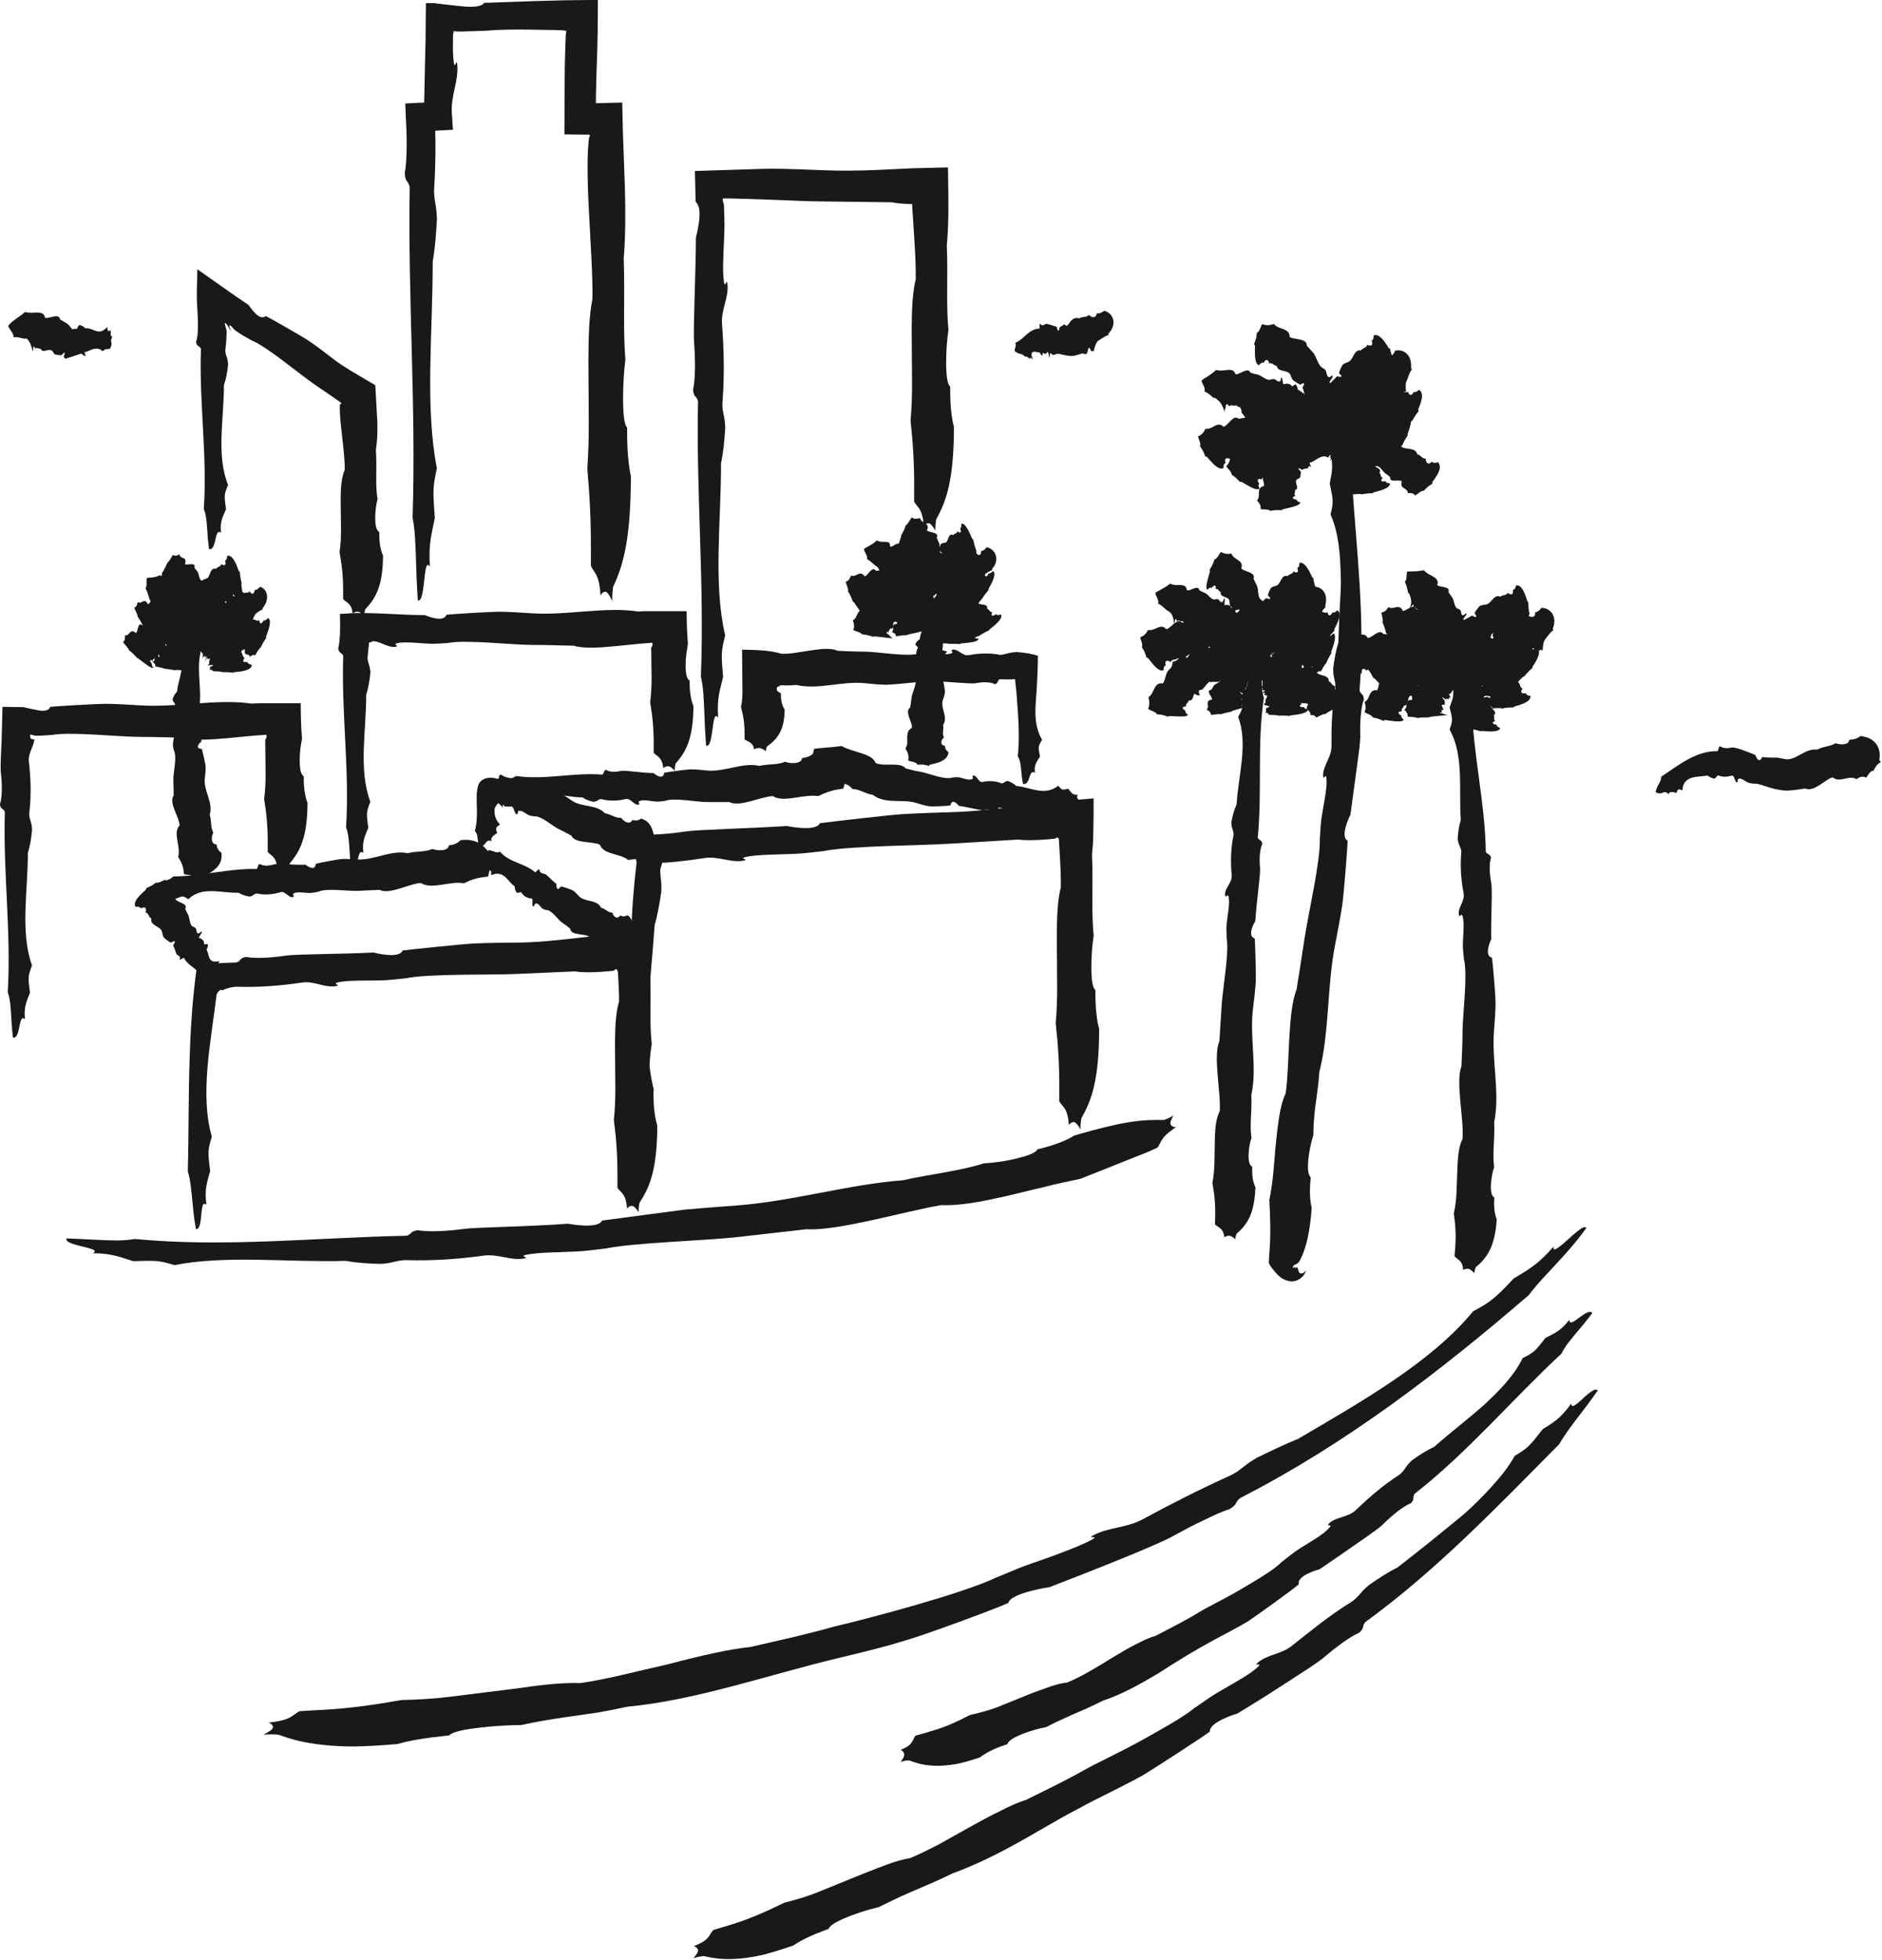 <?xml version="1.0" encoding="UTF-8"?>
<svg id="Layer_2" xmlns="http://www.w3.org/2000/svg" viewBox="0 0 204.64 213.06">
  <defs>
    <style>
      .cls-1 {
        fill: #191919;
      }
    </style>
  </defs>
  <g id="Illustrations">
    <g>
      <path class="cls-1" d="M134.34,134.76c-.02-.26.04-.44.11-.63,1.18-1.02,1.95-2.19,2.06-5.05-.25-.53-.38-1.23-.35-2.06v-.19c-.32-.15-.42-.66-.39-1.36.02-.64.14-1.27.31-1.77-.1-.64-.1-1.28-.07-1.98.04-.89.1-1.78.05-2.68.67-2.95-.21-6.33.19-9.43.11-.95.24-1.9.3-2.91.03-.64-.06-3.96-.11-4.67-.94-.29.06-1.91.06-1.91.12-2.12.58-5.06.51-5.79-.08-.85-.06-1.96.25-2.6-.07-.47-.34-.31-.5-.67.5-5.07-.09-10.22.67-15.21-.12-.31-.17-.6-.2-.97-.06-.79,0-1.66-.07-2.46l-.03-.43c-.09,0-.19-.02-.28.03-.45.26-.49,1.31-.82,1.5-.09.05-.22,0-.32-.07.09,1.1-.35,1.55-.7,2.2.14,1.33.11,1.41-.38,2.28,1.11,2.93.02,6.33-.17,9.53-.26.55-.45,1.24-.57,1.96l.02.18c0,.39.18.6.21.97,0,.06.02.18,0,.26-.3,1.47-.32,2.91-.19,4.32.08.79-.79,1.41-.72,2.14.05.55.33-.47.42.45.09.92-.31,2.33-.27,3.35l.02.9c.3,1.62-.47,5.64-.55,7.43-.08,1.21-.16,2.48-.24,3.76-.71,1.68.18,5.51.04,7.61-.39.74-.49,1.76-.53,2.78-.02.96-.03,1.92-.05,2.94-.03.7-.08,1.4-.22,2.1.23,1.23.34,2.38.3,3.73l-.02.76c.32.34.92.37,1.01,1.4.15-.12.37-.17.55-.16.24.01.47.22.71.42Z"/>
      <path class="cls-1" d="M127,77.94c-.02-.05.05-.07.12-.1,1.17.04,1.92.14,2.05-.14-.22-.16-.32-.3-.26-.4v-.02c-.27-.17-.35-.29-.28-.38.05-.08.18-.11.35-.09-.04-.14-.02-.23.05-.31.08-.1.19-.18.22-.34.36.02.43-.21.52-.49.08-.27.19-.58.47-.62.17-.03.34-.03.49-.1.08-.05.45-.51.54-.63-.33-.9.3-.16.29-.15.35-.12.91.04,1-.09.11-.16.3-.24.45.02.06-.11-.01-.36.02-.55.46.03.89-.19,1.36-.35.46-.16.96-.26,1.4,0,.07-.13.14-.2.21-.24.09-.05.19-.07.28-.09l-.14-.46c-.03.07-.06.14-.08.23l-.02.1c.06.07.13.14.2.19.3.24.43.14.63.25l-.42-1.36s0-.06,0-.1c0-.09.03-.22.06-.32-.26.13-.3-.28-.42-.61-.33.2-.33.17-.51-.27-.73,1.26-1.42.38-2.18.47-.15-.22-.33-.34-.51-.4l-.04.03c-.09.04-.11.23-.18.3-.01.01-.04.03-.06.02-.37-.16-.7-.03-.96.26-.14.16-.52-.6-.66-.44-.1.12.2.26.03.46-.16.19-.59,0-.78.18l-.17.14c-.19.47-1.31.41-1.71.68-.26.16-.54.33-.81.49-.37-.11-.59.21-.73.59-.14.38-.2.82-.39,1-.41-.08-.63.11-.78.33-.15.21-.24.46-.37.71-.09.17-.21.32-.4.45.1.42.13.75.03,1.1l-.06.2c.3.17.88.31.94.56.15,0,.36.03.54.06.24.05.46.13.69.21Z"/>
      <path class="cls-1" d="M124.66,71.49s.1-.01.16.03c.72.94,1.21,1.51,1.7,1.35-.01-.28.06-.47.21-.52h.03c-.09-.33-.04-.47.1-.51.12-.04.27.01.41.13.08-.15.19-.21.33-.24.17-.04.34-.06.49-.18.68.41,1.12-.71,1.79-.53.2.04.39.1.59.1.12,0,.76-.31.9-.39.01-.95.38-.05.38-.05.43.01,1.01.32,1.16.23.17-.12.4-.15.51.14.1-.09.09-.35.18-.52.98.3,2.21-.4,3.12.3.1-.11.18-.17.27-.2.19-.06.37,0,.57-.07l.11-.03c.03-.09.07-.18.08-.26.08-.42-.15-.47-.1-.78.01-.09.07-.21.11-.3-.29.08-.27-.34-.34-.68-.37.14-.38.11-.47-.36-.98,1.08-1.54.09-2.31-.02-.1-.25-.25-.41-.41-.51l-.05.02c-.09.02-.16.2-.25.24-.02,0-.05.02-.06,0-.33-.25-.68-.21-1.02-.02-.19.11-.32-.72-.5-.61-.13.08.11.31-.11.45-.21.13-.56-.19-.8-.09l-.21.07c-.36.38-1.35-.11-1.79-.06-.29.02-.6.04-.91.06-.54-.56-1.23.65-1.71.72-.27-.3-.54-.3-.78-.23-.22.07-.43.2-.67.27-.17.05-.33.09-.54.04-.18.36-.38.59-.68.73l-.17.07c.07.33.33.87.17,1.07.09.12.2.31.28.47.11.22.17.45.24.68Z"/>
      <path class="cls-1" d="M145.17,77.02s-.01-.08.02-.14c.89-.74,1.41-1.36,1.09-1.84-.28.07-.47.05-.56-.08l-.02-.03c-.28.18-.43.17-.5.07-.07-.09-.07-.24-.01-.41-.16-.02-.26-.09-.34-.19-.1-.13-.19-.28-.36-.34.01-.8-1.13-.5-1.38-1.04-.09-.16-.17-.35-.31-.46-.09-.08-.72-.23-.88-.23-.56.76-.31-.16-.31-.16-.31-.22-.62-.74-.8-.71-.21.04-.41-.02-.41-.32-.13.05-.2.3-.33.44-.39-.29-.93-.29-1.43-.23-.52.06-.96.15-1.49.04-.04.15-.07.23-.13.3-.11.15-.26.2-.34.37l-.04.09c.04.09.08.17.12.25.22.38.32.3.44.59.03.08.07.21.1.31.04-.18.19.19.28.49.04-.24.08-.22.15.2.05-.67.28-.76.45-.68.18.08.31.34.49.4-.01.24.01.41.06.51l.03-.02c.05,0,.15-.17.21-.2.01,0,.03-.02.03,0,.08.27.25.29.52.2.15-.05-.18.72-.04.67.11-.03.1-.3.28-.35.18-.05.18.33.35.33l.14.02c.41-.19.53.62.7.79.12.11.23.26.33.4-.27.62.81.23.96.51-.2.32-.16.46-.08.57.08.1.2.17.27.28.05.08.08.17.03.32.31-.03.51.03.6.18l.05.09c.3-.14.81-.45.99-.38.12-.09.3-.21.45-.3.21-.12.43-.22.65-.31Z"/>
      <path class="cls-1" d="M145.1,68.52s-.03-.06-.01-.12c.55-1.01.77-1.79.32-2.05-.2.2-.37.28-.49.22h-.03c-.15.28-.27.36-.37.31-.09-.04-.15-.16-.17-.33-.13.07-.23.07-.34.04-.13-.05-.25-.11-.41-.06-.36-.66-1.01.28-1.42.03-.14-.07-.29-.16-.45-.16-.1,0-.57.3-.65.42.15.93-.25.09-.27.09-.3.05-.81-.08-.88.07-.07.17-.2.27-.41.06-.02.12.12.34.15.52-.37.07-.59.42-.76.75-.18.34-.31.64-.68.78.08.12.12.2.14.27.03.15-.02.24.03.39l.03.08c.08.05.16.1.24.14.38.2.41.1.68.26.07.04.18.12.26.19-.09-.16.26.04.52.21-.13-.2-.1-.21.25.05-.43-.51-.39-.69-.26-.73.14-.04.36.06.46,0,.16.18.27.27.35.32v-.03s-.07-.21-.07-.27c0-.01,0-.03.01-.02.19.15.24.06.27-.17.02-.13.33.64.33.52,0-.09-.12-.29-.1-.43.03-.15.2.14.25.03l.05-.08c.06-.4.42.15.52.16.08,0,.16.05.24.1.02.64.4-.34.57-.22-.05.37-.01.45.04.47.05.02.12,0,.18.03.04.02.06.07.04.2.17-.2.31-.29.37-.24l.04.03c.2-.26.53-.76.67-.8.08-.13.2-.3.3-.45.14-.19.3-.38.46-.55Z"/>
      <path class="cls-1" d="M142.81,62.82s-.07-.01-.12-.06c-.48-1.05-.92-1.71-1.4-1.56,0,.28-.05.46-.19.51h-.03c.1.32.07.46-.04.51-.1.04-.23,0-.38-.11-.05.15-.14.22-.25.27-.14.06-.29.1-.39.25-.75-.23-.71.94-1.28,1.06-.17.05-.37.09-.51.21-.1.07-.35.68-.36.83.69.65-.19.28-.19.29-.25.28-.79.62-.76.8.04.21-.01.4-.31.41.06.12.31.19.45.32-.27.39-.22.91-.11,1.37.11.47.25.86.14,1.33.15.02.23.05.3.09.14.1.2.22.35.3l.08.04c.09-.04.18-.07.25-.11.38-.2.31-.3.6-.42.08-.03.21-.07.31-.1-.19-.05.19-.21.47-.31-.24-.04-.23-.07.19-.18-.67-.02-.78-.21-.72-.35.07-.16.3-.27.34-.41.24,0,.39,0,.49-.03l-.02-.02s-.19-.12-.23-.17c0,0-.02-.03,0-.03.25-.04.24-.17.13-.39-.06-.13.68.25.61.15-.04-.08-.28-.13-.35-.28-.06-.15.27-.07.26-.19v-.11c-.17-.39.55-.28.7-.37.1-.07.23-.12.37-.16.49.44.3-.65.58-.71.24.29.37.3.49.25.1-.04.19-.13.3-.17.08-.03.17-.03.29.06.04-.29.13-.48.29-.52l.09-.02c-.06-.32-.24-.9-.13-1.05-.06-.14-.13-.34-.18-.51-.07-.23-.11-.47-.15-.7Z"/>
      <path class="cls-1" d="M126.92,66.39s.05-.01.11.02c.1.07.25.22.27.24l.02.02s.04.06.09.13c.07.13.19.38.26.95,0,.07.01.12.02.18,0,0,0-.08,0-.1,0-.07.02-.11.04-.1h0c.01-.33.06-.44.12-.43.06,0,.11.11.13.27.08-.11.14-.12.25-.09.12.03.24.09.38.04.27.64.99-.2,1.35.19.11.11.2.24.34.3.08.03.62-.03.74-.06.4-.86.27.07.27.07.28.14.53.59.67.54.17-.06.33-.02.28.27.11-.06.21-.3.34-.43.54.53,1.69.19,2.06.99.12-.08.2-.12.28-.12.17-.02.27.06.45.05h.09c.06-.08.12-.15.17-.22.24-.36.09-.44.26-.71.05-.07.14-.17.21-.24-.25.01-.06-.35.03-.67-.33.04-.32.02-.19-.42-1.17.77-1.14-.26-1.64-.55.03-.25,0-.43-.07-.57h-.04c-.07,0-.2.14-.28.16-.01,0-.04,0-.04-.01-.12-.31-.38-.38-.69-.3-.17.05.09-.76-.08-.71-.12.03-.05.31-.26.37-.2.06-.3-.34-.5-.32h-.17c-.39.24-.84-.54-1.15-.66-.2-.07-.4-.18-.61-.28-.12-.7-1.04.12-1.37-.02-.05-.38-.2-.49-.46-.54-.22-.04-.46-.02-.73-.03-.19,0-.38-.05-.63-.15-.38.31-.74.5-1.3.8-.1.05-.22.13-.32.21.07.36.43.82.31,1.16.15.06.32.18.46.29.18.15.35.33.54.48Z"/>
      <path class="cls-1" d="M133.91,77.35s.03-.04.08-.07c1.1-.35,1.84-.49,1.86-.53-.27.02-.41,0-.41-.02h0c-.33,0-.45-.02-.44-.05,0-.03.1-.05.26-.06-.11-.03-.14-.06-.13-.09.01-.04.05-.06-.02-.12.29,0,.18-.08.07-.19-.13-.11-.26-.26-.11-.28.08-.02.19-.01.22-.05.01-.02-.11-.29-.16-.37-.77-.55.04-.12.03-.11.09-.09.41-.01.36-.11-.06-.12-.05-.2.17-.02-.05-.09-.23-.28-.33-.42.18-.03.19-.26.26-.48.04-.12.05-.2.1-.25.04-.06.12,0,.11.02,0-.06,0-.19.02-.23.03-.11.05-.12.14-.2.02-.01.04-.02.06-.03.07-.07.13-.14.19-.2.27-.35.03-.47.08-.77.01-.09.07-.21.13-.29-.4.03-.43-.34-.68-.66-.38.26-.33.25-.66-.12-.13.72-.28.92-.48.98-.18.05-.46-.03-.61.1-.19-.14-.36-.21-.48-.21v.04c-.02.05.08.21.09.28,0,.01,0,.04-.02.03-.28-.04-.37.14-.33.4.03.14-.65-.34-.63-.19.02.11.28.15.31.33.03.17-.33.12-.33.28v.13c.2.36-.54.5-.66.73-.07.15-.17.28-.26.44-.7.04.17.83.08,1.06-.38.05-.46.19-.47.34-.02.14.03.28.03.42,0,.1-.04.2-.15.32.28.16.43.3.46.48l.02.11c.33-.02.92-.15,1.05-.07.14-.05.35-.11.52-.15.23-.06.47-.1.7-.14Z"/>
      <path class="cls-1" d="M140.23,77.83s.03-.04.09-.06c1.14-.11,1.91-.29,1.9-.66-.27-.05-.42-.12-.42-.22v-.02c-.33.02-.45-.03-.46-.11,0-.07.08-.16.22-.24-.12-.06-.17-.13-.17-.21-.01-.1,0-.22-.1-.3.46-.48-.61-.6-.48-.99.03-.12.08-.26.04-.37-.02-.07-.4-.32-.51-.35-.87.38-.12-.17-.12-.18-.09-.21,0-.65-.13-.66-.16-.02-.25-.1-.06-.31-.12.01-.32.17-.49.23-.14-.6-1.19-.44-1.22-1.07-.12.07-.2.11-.26.12-.14.03-.2-.03-.34,0l-.07.02c-.06.07-.13.14-.19.2-.28.33-.19.37-.4.6-.06.06-.15.15-.23.22.18-.05-.08.26-.27.5.23-.09.23-.06-.05.27,1.13-.71.65.1.79.27-.16.17-.26.29-.29.38h.03s.2-.09.26-.1c.01,0,.03,0,.02.01-.12.21-.02.26.21.25.14,0-.57.44-.45.43.09,0,.26-.18.41-.18.15,0-.08.23.02.26l.09.03c.4-.05-.02.45,0,.56.02.08.01.18,0,.27-.58.27.48.25.43.43-.35.12-.4.19-.4.26,0,.06.06.12.06.18,0,.05-.03.09-.15.15.27.05.42.13.41.22v.05c.32.02.92.01,1.04.09.15,0,.36-.01.54-.01.24,0,.48.02.72.04Z"/>
      <path class="cls-1" d="M144.77,70.98s-.03-.05-.02-.12c.4-1.08.58-1.84.23-2.01-.17.22-.31.32-.4.27h-.02c-.14.29-.24.37-.32.34-.07-.03-.12-.15-.13-.31-.12.08-.2.08-.29.05-.11-.04-.21-.11-.35-.06-.26-.65-.91.24-1.27-.06-.12-.08-.25-.19-.39-.2-.1-.01-.55.23-.65.33.03.95-.25.05-.26.06-.28,0-.76-.19-.84-.05-.09.16-.22.24-.4,0-.03.12.08.35.09.54-.36.02-.62.34-.81.66-.2.32-.34.61-.71.75.08.12.12.2.14.27.04.15-.01.24.05.38l.03.07c.08.04.17.09.25.13.39.18.4.09.68.25.07.05.18.12.27.18-.11-.14.24.07.49.25-.15-.17-.13-.18.2.11-.45-.49-.41-.66-.31-.67.12-.01.31.12.39.08.13.19.22.31.28.37v-.03s-.05-.21-.05-.27c0-.01,0-.03.01-.01.16.17.2.1.24-.13.03-.13.23.68.24.57.02-.09-.08-.3-.05-.44.04-.15.17.16.21.07l.05-.07c.09-.39.39.2.48.23.08.02.16.07.24.12-.02.64.47-.3.64-.17-.05.37,0,.45.07.49.07.03.16,0,.23.04.05.03.09.08.1.22.19-.2.34-.29.45-.23l.06.03c.17-.28.43-.82.57-.88.06-.14.14-.33.22-.49.11-.22.23-.42.35-.63Z"/>
      <path class="cls-1" d="M128.56,74.59s.07-.02.13,0c.94.69,1.53,1.14,1.78.97-.13-.24-.16-.41-.08-.46h.02c-.19-.28-.21-.41-.13-.46.07-.04.19-.01.32.08,0-.14.05-.2.13-.24.1-.05.2-.09.26-.21.57.32.51-.77,1.02-.67.14.02.29.06.41.04.07-.02.42-.38.5-.48-.19-.93.25-.1.24-.1.29-.04.72.19.8.07.09-.14.24-.2.35.07.05-.1,0-.36.04-.54.67.15,1.45-.73,2.13-.21.07-.13.12-.2.18-.24.14-.09.26-.07.4-.17l.08-.05c.02-.09.04-.18.06-.27.05-.43-.12-.43-.09-.74,0-.09.04-.21.07-.31-.22.12-.22-.28-.29-.61-.27.19-.28.17-.38-.28-.66,1.23-1.14.34-1.74.35-.1-.23-.24-.37-.37-.44l-.03.03c-.07.03-.09.22-.15.28-.01.01-.03.03-.05.01-.28-.2-.54-.1-.76.14-.12.13-.37-.66-.48-.53-.08.1.14.29,0,.45-.13.16-.45-.11-.61.03l-.14.1c-.18.43-1.03.08-1.35.2-.21.07-.45.12-.68.18-.57-.45-.76.8-1.1.93-.31-.24-.52-.19-.68-.09-.15.1-.27.26-.44.37-.11.07-.24.14-.42.13-.02.36-.09.6-.28.78l-.11.1c.19.28.61.7.57.9.12.09.28.23.41.35.17.17.32.35.48.54Z"/>
      <path class="cls-1" d="M129.48,69.26s.06,0,.11.05c.68.94,1.05,1.59,1.2,1.56-.07-.26-.07-.41-.01-.43h.01c-.09-.32-.08-.45-.02-.46.05,0,.13.07.2.21.02-.12.07-.16.13-.16.07,0,.15.02.21-.07.15.27.25.15.39,0,.13-.14.31-.32.42-.17.07.08.13.19.21.21.05,0,.38-.15.47-.2.37-.88.18.04.17.03.17.09.24.48.35.43.14-.06.25-.03.14.23.1-.05.24-.27.38-.39.28.47,1.36.25,1.54.98.12-.08.2-.11.27-.11.15-.02.23.05.39.03h.08c.07-.08.13-.15.18-.22.27-.34.15-.4.35-.65.05-.07.15-.16.23-.23-.21.03.02-.3.17-.59-.28.06-.27.03-.06-.36-1.16.72-.87-.23-1.24-.52.09-.23.1-.41.06-.54h-.04c-.06-.01-.21.11-.28.12-.01,0-.04,0-.04-.02-.05-.31-.29-.41-.6-.35-.17.04.16-.74-.02-.71-.13.02-.07.31-.28.35-.2.05-.29-.35-.5-.34h-.17c-.38.25-.89-.48-1.23-.54-.21-.05-.43-.1-.66-.16-.31-.67-.99.39-1.31.37-.18-.35-.38-.37-.56-.35-.17.04-.33.12-.51.18-.13.04-.26.04-.43-.03-.13.33-.26.54-.49.64l-.13.06c.1.32.38.85.31,1.02.09.12.21.3.3.45.12.21.22.43.32.64Z"/>
      <path class="cls-1" d="M144.18,65.99c-.06,0-.06-.08-.08-.16.16-.56.12-1.11-.15-1.51-.27-.4-.78-.61-1.28-.53-.14.29-.3.48-.52.55h-.05c.07.34,0,.49-.16.54-.14.05-.3.02-.47-.07-.07.17-.18.25-.3.31-.13.07-.28.11-.37.25-.71-.24-.71.91-1.3.98-.18.03-.37.04-.53.14-.1.06-.45.6-.5.75.54.78-.25.23-.25.24-.31.22-.93.38-.95.56-.03.21-.14.38-.43.29.01.14.23.28.32.45-.39.29-.55.8-.66,1.28-.11.49-.17.94-.48,1.35.12.09.18.16.22.23.09.16.07.31.17.46l.06.08c.09,0,.19.02.28.02.43,0,.42-.15.73-.13.09,0,.22.03.32.06-.14-.15.26-.13.58-.11-.19-.18-.16-.2.27-.13-.58-.34-.58-.6-.44-.74.14-.15.44-.2.55-.36.22.08.39.11.5.1v-.03c0-.05-.13-.19-.14-.26,0-.01,0-.04.02-.03.28,0,.36-.15.35-.43,0-.16.62.4.61.26,0-.11-.25-.19-.25-.38,0-.19.36-.06.41-.21l.06-.13c-.04-.44.77-.3,1-.42.15-.09.34-.15.52-.22.54.42.54-.76.88-.87.3.25.43.26.51.22.08-.03.13-.11.18-.12.02,0,.03,0,.05.02,0,0,.04.15,0-.08-.1-.49-.1-.85-.06-1.06,0-.04.01-.06.02-.09,0-.02,0-.03.03-.06.08-.13.18-.31.27-.47.12-.21.27-.4.44-.57Z"/>
      <path class="cls-1" d="M131.51,61.96c.05,0,.06.06.06.13-.31,1.12-.54,1.84-.29,2.02.19-.2.35-.26.43-.2h.02c.21-.24.34-.29.41-.23.07.06.08.19.02.35.14-.03.23,0,.29.08.08.09.14.2.29.24-.16.65.92.44.95,1.01.02.16,0,.33.06.47.04.08.47.44.59.52.9-.31.15.28.14.28.11.33-.05.88.09.96.16.1.25.27,0,.45.12.05.36-.04.55-.02,0,.89,1.07,1.6.86,2.58.15.03.23.06.3.11.15.11.19.27.33.38l.08.06c.09-.02.19-.04.27-.07.41-.15.33-.32.63-.42.08-.03.21-.05.32-.06-.2-.15.17-.32.45-.49-.27-.18-.26-.2.14-.44-1.39-.23-.65-1.02-.79-1.61.2-.15.32-.31.36-.47l-.03-.03c-.04-.07-.24-.06-.31-.12-.01,0-.04-.03-.02-.05.14-.33.01-.59-.27-.8-.16-.11.6-.48.45-.6-.11-.08-.26.19-.45.05-.19-.13.02-.51-.14-.68l-.13-.15c-.46-.17-.3-1.18-.5-1.54-.12-.24-.24-.5-.37-.76.31-.71-1.07-.77-1.33-1.12.14-.38.01-.6-.17-.76-.16-.16-.38-.26-.57-.41-.14-.1-.25-.23-.33-.43-.4.05-.7.04-.98-.11l-.16-.08c-.21.26-.47.8-.71.82-.04.15-.11.35-.18.51-.1.22-.23.42-.35.63Z"/>
      <path class="cls-1" d="M101.01,83.31c-.02-.08.04-.13.11-.18,1.16-.24,1.94-.55,2.02-1.37-.26-.16-.39-.38-.37-.61v-.06c-.32-.06-.43-.21-.41-.42.02-.18.12-.36.28-.5-.1-.19-.12-.38-.1-.58.02-.26.07-.51,0-.78.61-.83-.33-1.85-.01-2.74.08-.27.2-.54.22-.84.02-.18-.17-1.16-.24-1.37-.94-.13,0-.56,0-.56.05-.61.4-1.45.31-1.67-.11-.25-.13-.58.16-.75-.09-.14-.35-.11-.52-.22.3-1.46-.52-3-.03-4.43-.14-.1-.2-.19-.25-.3-.1-.24-.09-.49-.2-.73l-.06-.13c-.09,0-.19-.01-.28,0-.43.05-.42.36-.74.4-.09.01-.22-.01-.32-.04.15.33-.26.44-.58.61.21.4.19.42-.26.65,1.26.92.32,1.86.28,2.79-.24.15-.4.34-.49.55l.02.05c.02.11.2.19.25.29,0,.02.02.05,0,.08-.24.42-.21.84-.02,1.26.1.24-.74.37-.64.59.07.16.32-.12.44.15s-.23.67-.16.97l.05.26c.35.49-.3,1.63-.35,2.14-.03.35-.09.72-.15,1.09-.67.46.29,1.62.18,2.22-.38.2-.46.49-.49.79-.02.28.01.56-.01.85-.02.2-.07.4-.2.6.24.37.36.71.33,1.1l-.02.22c.32.11.92.15,1.01.45.15-.03.36-.03.54-.02.24.01.47.08.71.15Z"/>
      <path class="cls-1" d="M94.97,69.24s.04-.05.11-.06c1.15.1,1.89.27,1.96.16-.23-.13-.35-.23-.31-.28h0c-.29-.17-.38-.27-.34-.32.03-.05.14-.05.29,0-.07-.11-.06-.17-.02-.21.05-.06.13-.09.12-.21.3.09.3-.08.32-.29.01-.21.04-.46.24-.44.12,0,.25.04.33,0,.05-.03.24-.4.29-.5-.34-.89.19-.12.18-.11.23-.07.62.13.67.01.06-.15.18-.21.3.05.03-.11-.03-.36-.02-.54.31.05.58-.15.9-.31.31-.16.65-.27.94-.03.06-.14.1-.2.16-.25.07-.06.13-.08.2-.11l-.14-.46c-.02.05-.03.11-.03.18v.09c.07.07.13.14.2.2.29.25.38.18.56.31l-.42-1.36s0-.06,0-.1c0-.09.03-.22.06-.32-.2.14-.21-.27-.29-.59-.25.21-.25.18-.37-.26-.56,1.27-1.04.4-1.61.46-.11-.22-.25-.35-.39-.41l-.03.03c-.06.04-.07.23-.12.29,0,.01-.03.03-.04.01-.29-.17-.53-.06-.71.2-.1.15-.43-.62-.54-.48-.07.11.17.27.06.45-.11.18-.45-.04-.59.11l-.12.12c-.1.44-1,.26-1.31.46-.2.11-.42.24-.63.36-.33-.14-.49.12-.57.44-.08.32-.08.69-.23.82-.38-.11-.56.02-.68.2-.11.16-.17.36-.28.55-.07.13-.17.25-.34.34.13.35.19.62.1.89l-.05.16c.3.15.89.29.96.48.15,0,.36.04.54.07.24.05.46.12.69.19Z"/>
      <path class="cls-1" d="M92.74,65.43s.07,0,.12.05c.65.97,1.08,1.58,1.4,1.48-.04-.27-.02-.44.08-.47h.02c-.1-.32-.08-.45.01-.48.08-.02.19.04.29.16.04-.14.11-.18.2-.2.11-.03.23-.02.32-.13.49.46.71-.62,1.18-.41.13.05.27.12.4.12.08,0,.5-.29.59-.37,0-.95.26-.05.26-.05.29.01.67.32.77.22.12-.12.27-.15.34.13.07-.09.07-.35.13-.53.64.27,1.54-.5,2.13.11.08-.12.14-.18.21-.22.14-.08.27-.04.42-.12l.08-.04c.03-.09.07-.18.09-.26.1-.42-.07-.44,0-.75.02-.08.07-.21.11-.3-.22.1-.17-.31-.2-.64-.29.16-.29.14-.33-.32-.8,1.14-1.13.18-1.7.11-.06-.24-.16-.4-.28-.49l-.03.02c-.07.02-.12.2-.19.25-.01,0-.03.02-.05,0-.23-.24-.49-.19-.74,0-.13.11-.23-.72-.36-.61-.1.08.08.31-.08.45-.16.13-.4-.19-.58-.09l-.15.07c-.25.38-.98-.14-1.3-.1-.21.02-.44.01-.66.02-.43-.58-.87.58-1.22.61-.23-.31-.42-.33-.6-.28-.17.05-.31.16-.48.21-.12.04-.25.05-.41-.01-.11.33-.24.53-.46.63l-.12.05c.09.32.35.86.25,1.03.09.13.19.31.27.47.11.22.19.44.27.67Z"/>
      <path class="cls-1" d="M107.56,68.53s0-.06.04-.11c.92-.7,1.46-1.27,1.23-1.63-.26.09-.43.1-.5,0l-.02-.02c-.27.18-.41.2-.46.12-.05-.07-.03-.19.04-.35-.14,0-.22-.04-.28-.12-.07-.09-.13-.21-.27-.24.11-.69-.91-.27-1.04-.72-.05-.13-.09-.29-.2-.37-.07-.06-.56-.11-.69-.09-.55.77-.22-.1-.23-.1-.22-.16-.4-.61-.55-.56-.17.06-.32.03-.29-.26-.1.06-.19.31-.3.45-.28-.24-.69-.19-1.07-.11-.39.08-.72.19-1.1.05-.02.15-.05.23-.08.29-.08.14-.18.18-.23.33l-.03.08c.03.09.07.18.1.26.17.39.24.33.33.62.02.08.05.21.08.31.02-.18.14.21.2.51,0-.23.04-.22.07.21-.02-.66.13-.76.22-.69.1.07.15.31.25.34-.04.23-.05.38-.04.47l.02-.02s.12-.18.17-.22c0,0,.02-.02.02,0,.01.24.12.23.32.1.12-.07-.24.68-.14.62.08-.05.12-.29.26-.36.14-.07.08.27.21.24h.1c.34-.24.3.45.4.55.08.07.13.18.19.28-.34.56.61.04.69.25-.23.3-.22.4-.18.47.05.06.14.09.18.16.03.05.04.12-.03.23.27-.07.44-.07.5.03l.03.06c.29-.15.8-.46.95-.44.12-.09.3-.2.46-.29.21-.12.42-.23.64-.33Z"/>
      <path class="cls-1" d="M107.48,64.15s-.01-.05,0-.11c.58-.99.84-1.75.48-1.96-.19.2-.33.3-.43.25h-.02c-.15.28-.25.37-.32.33-.07-.03-.1-.14-.11-.31-.11.08-.19.09-.27.06-.1-.04-.19-.1-.32-.04-.26-.63-.79.32-1.09.06-.11-.07-.22-.16-.34-.16-.08,0-.44.29-.49.39.16.93-.19.08-.2.08-.22.03-.64-.13-.68,0-.04.16-.13.24-.32.02,0,.11.13.34.17.51-.29.03-.44.33-.54.61-.11.28-.17.52-.49.59.09.11.13.18.16.24.05.13.01.2.08.32l.03.06c.08.05.16.1.24.14.38.21.38.14.65.31.07.05.18.13.26.19-.11-.13.23.09.48.27-.16-.17-.13-.17.2.11-.46-.47-.47-.62-.38-.62.09,0,.27.13.32.1.14.19.23.3.29.36v-.03s-.09-.2-.11-.25c0,0,0-.03,0-.01.15.17.15.1.13-.11,0-.12.28.65.26.55,0-.08-.11-.29-.12-.43,0-.14.12.16.13.06l.02-.07c0-.39.22.17.26.19.04,0,.08.05.11.09-.04.64.21-.37.31-.27-.07.36-.07.43-.05.45.02.01.06-.03.08-.01.01.01.01.05-.03.17.13-.22.24-.33.26-.31h.01c.19-.25.52-.75.63-.81.09-.12.2-.3.31-.45.14-.2.29-.38.45-.56Z"/>
      <path class="cls-1" d="M105.8,58.64s-.05-.02-.09-.07c-.44-1.06-.82-1.74-1.19-1.63.03.27,0,.44-.1.47h-.02c.11.32.09.45.01.48-.07.03-.18-.03-.3-.14-.03.14-.09.19-.17.23-.1.04-.22.06-.28.19-.63-.29-.47.79-.92.83-.14.03-.3.04-.41.13-.08.05-.22.56-.21.68.7.64-.13.22-.14.23-.19.21-.66.43-.62.58.06.17.03.32-.26.31.07.1.31.18.46.29-.23.28-.15.69-.03,1.04.12.36.26.63.13.99.15,0,.23.02.29.05.14.06.17.15.32.19l.08.02c.09-.04.17-.07.25-.11.39-.18.33-.25.63-.35.08-.03.21-.06.31-.1-.18,0,.21-.14.5-.22-.23.02-.22-.01.21-.08-.66.05-.77-.07-.71-.15.06-.08.29-.12.3-.19.23.03.37.05.46.06h-.02s-.2-.11-.24-.15c0,0-.02-.02,0-.01.23.02.19-.05.04-.21-.08-.1.65.31.56.23-.06-.06-.27-.15-.36-.26-.08-.12.21.02.17-.07l-.02-.08c-.22-.33.37-.1.45-.14.06-.04.15-.05.23-.06.42.49.09-.52.29-.54.21.3.3.33.37.31.06-.02.11-.1.18-.12.05-.01.11,0,.2.1,0-.28.03-.44.14-.47h.06c-.07-.33-.25-.91-.19-1.04-.05-.14-.12-.34-.17-.51-.07-.23-.12-.46-.17-.7Z"/>
      <path class="cls-1" d="M95.27,61.56s.04,0,.09.04l.09.08v.02s.04.04.07.09c.05.09.13.27.18.66,0,.07.02.16.02.27,0,.09,0,.28,0,.31h0c0-.33.03-.44.06-.44.03,0,.05.1.05.26.05-.11.08-.13.16-.11.08.02.15.08.25.01.13.61.69-.28.91.07.07.09.12.21.21.25.05.02.44-.09.53-.14.39-.87.19.04.19.04.19.1.31.49.42.42.13-.08.25-.06.17.21.09-.07.2-.3.31-.44.32.41,1.27-.07,1.45.58.11-.09.18-.13.25-.15.14-.04.21.01.35-.02l.08-.02c.06-.07.12-.14.17-.21.25-.35.14-.4.32-.66.05-.07.14-.17.21-.25-.21.04,0-.3.12-.6-.28.08-.27.06-.1-.36-1.06.85-.89-.09-1.26-.3.06-.23.05-.4.01-.52h-.03c-.06.01-.17.16-.24.19-.01,0-.03.01-.03,0-.06-.28-.25-.32-.5-.2-.14.07.15-.72.01-.66-.1.05-.08.31-.24.38-.16.08-.19-.29-.35-.26l-.13.02c-.32.27-.59-.44-.81-.53-.15-.05-.29-.14-.44-.23-.04-.68-.79.19-1.02.07-.01-.38-.12-.47-.33-.51-.18-.03-.37,0-.59-.02-.16,0-.32-.04-.53-.15-.32.3-.62.48-1.13.75-.09.05-.2.12-.29.19.09.35.45.81.35,1.11.14.06.31.18.45.3.18.15.35.32.55.46Z"/>
      <path class="cls-1" d="M99.76,68.78s.03-.03.09-.05c.55-.16,1.02-.27,1.34-.34.09-.02.16-.03.21-.04.01,0,.02,0,.02,0,0,0,.02,0,0,0-.07,0-.1,0-.1,0h0c-.33,0-.45,0-.44-.01,0-.01.1-.02.25-.02-.11-.01-.14-.03-.14-.04,0-.01.05-.02-.03-.05.28.03.17,0,.04-.07-.14-.07-.29-.18-.16-.17.07,0,.17.03.18.01,0,0-.16-.2-.22-.27-.78-.54.01-.08,0-.07.06-.05.33.09.26,0-.08-.1-.08-.17.12.03-.07-.08-.23-.27-.35-.41.13.02.09-.17.1-.36.01-.1,0-.17,0-.2.02-.05.04.08.01-.15,0-.04,0-.06,0-.1.02-.09,0-.07.07-.16.01-.02.03-.03.05-.04.07-.07.13-.14.19-.2.27-.34.06-.45.12-.75.02-.09.07-.21.13-.3-.37.04-.4-.33-.62-.65-.35.26-.29.24-.61-.13-.14,1.42-.58.75-.88.96-.18-.15-.33-.23-.44-.24v.03s.1.2.11.27c0,.01,0,.03-.01.02-.25-.07-.32.09-.26.33.04.13-.63-.37-.6-.23.03.1.27.16.31.32.05.15-.29.07-.28.21v.11c.23.33-.46.38-.55.57-.06.12-.15.22-.23.35-.68,0,.21.7.12.87-.38.03-.45.15-.47.27-.01.11.04.23.03.35,0,.08-.04.17-.15.26.28.13.43.23.45.39v.09c.34-.03.93-.16,1.06-.1.14-.05.35-.1.52-.15l.7-.15Z"/>
      <path class="cls-1" d="M104.4,69.99s.03-.03.09-.04c1.14-.08,1.91-.22,1.9-.51-.27-.03-.42-.08-.42-.16v-.02c-.33.02-.45,0-.45-.07,0-.06.08-.12.23-.19-.12-.04-.16-.09-.16-.15,0-.08.01-.16-.09-.22.48-.4-.56-.42-.4-.73.04-.1.1-.21.07-.29-.02-.06-.35-.22-.46-.23-.87.39-.1-.12-.1-.12-.06-.16.08-.52-.05-.52-.15,0-.23-.05-.02-.24-.11.02-.32.17-.48.25-.06-.47-1.01-.2-.95-.72-.12.08-.19.12-.24.14-.12.04-.17,0-.29.05l-.06.03c-.07.07-.13.14-.19.2-.29.32-.22.34-.43.57-.06.06-.16.15-.23.23.16-.08-.11.22-.31.45.21-.11.2-.09-.1.22,1.08-.77.53-.04.62.05-.17.15-.28.26-.33.33h.03s.19-.11.25-.12c0,0,.03,0,.01,0-.14.17-.07.19.15.14.12-.03-.59.4-.48.37.08-.02.26-.16.4-.2.14-.03-.12.17-.02.17h.08c.38-.08-.08.31-.08.37,0,.05-.01.11-.04.17-.6.23.43.1.38.22-.35.1-.41.14-.41.18,0,.03.05.06.05.1,0,.03-.04.05-.16.09.26.02.41.06.4.11v.03c.32,0,.92,0,1.04.06.15,0,.36,0,.54,0,.24,0,.48.01.72.03Z"/>
      <path class="cls-1" d="M107.89,61.98s-.02-.09,0-.16c.4-.43.54-1,.38-1.46-.14-.47-.57-.81-1-.86-.19.25-.36.39-.53.38h-.04c-.02.33-.11.45-.23.46-.11,0-.22-.08-.32-.22-.09.13-.17.17-.24.18-.1.01-.21,0-.3.09-.45-.49-.67.57-1.1.4-.13-.04-.27-.1-.41-.08-.08.01-.44.37-.5.48.25.91-.22.11-.23.11-.26.07-.76-.05-.81.1-.06.17-.17.27-.38.06-.01.12.13.34.17.52-.35.07-.57.41-.74.74-.18.33-.32.63-.7.76.08.12.11.2.13.27.03.15-.03.24.02.39l.02.08c.08.05.16.1.23.15.38.21.4.11.67.28.07.05.18.13.26.19-.08-.16.26.05.52.22-.13-.21-.09-.21.25.05-.41-.52-.36-.71-.23-.75.14-.04.38.06.48-.01.16.17.28.27.37.31v-.03s-.06-.21-.06-.27c0-.01,0-.03.02-.02.21.14.28.04.31-.21.02-.14.38.61.39.49.01-.09-.15-.27-.12-.43.03-.16.26.1.31,0l.06-.09c.04-.41.57.05.74.02.12-.02.25,0,.39,0,.29.6.5-.49.75-.46.13.35.3.39.34.39.05,0,.09-.06.1-.05,0,0,0,0,0,.01,0,.02,0,0,0-.06v-.12c0-.14.01-.3.02-.43.03-.45.14-.8.23-.96l.05-.07s.03-.03.02-.02c.02-.02.06-.04.08-.05.2-.13.41-.25.64-.33Z"/>
      <path class="cls-1" d="M97.95,58.23s.03.05.03.12c-.36,1.1-.65,1.79-.54,1.89.17-.21.29-.3.34-.26h0c.2-.25.31-.32.35-.28.04.04.02.14-.05.28.11-.05.17-.04.21,0,.05.06.07.13.19.13-.27.53.7.16.65.59-.01.11-.06.24-.02.32.02.05.38.24.48.29.89-.32.11.18.11.18.07.22-.13.61,0,.66.15.05.22.17-.03.31.11.03.36-.06.54-.06-.06.62.95,1.06.69,1.76.15,0,.23.03.29.06.14.07.17.18.3.25l.07.04c.09-.02.19-.04.27-.07.41-.13.35-.25.65-.34.08-.03.21-.05.32-.06-.19-.09.19-.23.47-.37-.26-.11-.24-.12.16-.31-1.36-.08-.58-.68-.68-1.09.21-.12.33-.25.39-.36l-.03-.02s-.23-.03-.29-.07c-.01,0-.03-.02-.02-.03.16-.25.05-.44-.21-.57-.15-.07.62-.41.48-.48-.1-.05-.27.16-.44.07-.17-.08.06-.39-.08-.51l-.11-.1c-.43-.08-.17-.9-.33-1.17-.09-.18-.17-.38-.26-.58.36-.63-.89-.53-1.06-.8.17-.35.08-.53-.06-.66-.12-.12-.3-.19-.45-.31-.1-.08-.19-.18-.23-.36-.34.09-.59.11-.8,0l-.12-.07c-.2.27-.46.81-.64.85-.04.15-.12.34-.19.51-.1.22-.22.43-.33.64Z"/>
      <path class="cls-1" d="M160.32,138.43c0-.27.07-.46.14-.66,1.21-1.01,2.09-2.2,2.29-5.21-.23-.56-.33-1.31-.27-2.18v-.2c-.31-.16-.4-.71-.36-1.44.04-.67.16-1.33.34-1.85-.08-.68-.08-1.35-.05-2.09.04-.94.11-1.87.06-2.81.65-3.12-.28-6.65-.02-9.92.06-1,.17-2,.17-3.07,0-.67-.28-4.16-.39-4.89-.95-.23-.08-2.01-.08-2.01-.05-2.23.15-5.35,0-6.11-.17-.89-.26-2.05-.02-2.75-.13-.48-.38-.29-.57-.64-.08-5.36-1.4-10.62-1.51-15.9-.17-.3-.28-.59-.37-.97-.2-.81-.3-1.71-.51-2.52l-.11-.44c-.09,0-.19.02-.27.09-.39.35-.25,1.44-.54,1.69-.08.07-.22.04-.33-.02.28,1.11-.06,1.65-.3,2.38.36,1.34.34,1.43,0,2.4,1.59,2.83.98,6.51,1.22,9.83-.19.6-.3,1.33-.34,2.09l.04.19c.05.4.25.6.33.97.01.06.04.19.02.27-.13,1.56-.02,3.04.26,4.48.15.82-.66,1.53-.52,2.28.1.57.29-.51.46.43.17.94-.11,2.44,0,3.49l.09.93c.42,1.67-.12,5.88-.15,7.73,0,1.26-.06,2.58-.12,3.91-.66,1.76.29,5.72.12,7.9-.4.77-.49,1.82-.55,2.88-.04.99-.07,1.99-.11,3.05-.04.73-.13,1.45-.29,2.17.19,1.28.26,2.49.14,3.87l-.06.79c.3.37.9.43.93,1.5.16-.12.37-.16.55-.14.24.03.46.25.68.48Z"/>
      <path class="cls-1" d="M150.46,78.35s.05-.06.12-.08c1.15.16,1.91.27,2.06-.04-.22-.17-.31-.31-.26-.41v-.02c-.27-.16-.35-.28-.29-.37.05-.08.17-.11.34-.09-.05-.13-.03-.23.03-.3.08-.1.17-.18.18-.33.34,0,.39-.22.44-.48.04-.26.09-.56.35-.6.15-.03.31-.03.42-.1.06-.05.32-.48.38-.6-.37-.87.24-.15.23-.14.29-.11.76.08.82-.04.08-.15.24-.22.36.05.05-.11,0-.36.03-.54.38.06.74-.11,1.16-.21.41-.1.87-.12,1.18.21.1-.12.17-.17.24-.2.09-.03.17-.03.25-.03l-.08-.45c-.03.07-.06.14-.07.23v.1c.06.07.12.14.19.19.17.14.28.17.38.19.05.01.1.02.15.04.02,0,.05.02.08.04l.04.03.02.02-.25-1.42h0s0,0,0,0h0s0-.02,0-.02c.01-.04.03-.09.06-.14l.04-.08v-.02s.02,0,.02,0h0s.34,1.91.34,1.91h0s.03.04.03.04h0s-.35-1.99-.35-1.99h0s0,0,0,0h0s0,0,0,0h-.01s-.02,0-.02,0h-.04s-.05-.02-.06-.04c-.03-.03-.05-.09-.06-.16-.02-.14-.02-.33-.04-.5-.36.12-.36.1-.44-.38-.5.53-.83.58-1.17.47-.34-.1-.69-.35-1.06-.35-.13-.23-.3-.37-.48-.44l-.04.03c-.09.03-.12.23-.2.29-.01.01-.04.03-.06.01-.37-.18-.71-.06-.97.22-.14.16-.52-.61-.66-.44-.1.12.2.26.04.46-.15.19-.59.01-.77.2l-.16.15c-.16.48-1.25.48-1.59.77-.23.17-.47.34-.71.52-.77-.16-.58,1.21-.86,1.53-.4-.07-.58.1-.71.3-.12.19-.18.41-.29.61-.07.14-.18.27-.36.37.12.37.16.66.05.94l-.06.16c.29.17.86.36.91.58.15.02.36.07.53.12.23.07.45.17.67.27Z"/>
      <path class="cls-1" d="M146.24,71.94s.1.01.15.06c.5,1.06.87,1.73,1.37,1.66.04-.28.14-.45.28-.47h.03c-.03-.33.04-.46.17-.48.12-.01.25.06.36.2.1-.14.22-.17.35-.18.17-.01.33,0,.49-.1.58.52,1.16-.52,1.77-.25.18.07.36.16.55.18.12.01.76-.21.9-.27.13-.94.37,0,.37,0,.41.06.92.43,1.07.36.18-.1.4-.1.46.2.11-.08.13-.34.23-.5.89.4,2.13-.19,2.92.57.11-.11.19-.15.28-.17.19-.05.35.02.55-.03l.11-.02c.04-.09.08-.17.11-.25.13-.41-.09-.47,0-.78.02-.08.09-.2.14-.29-.29.06-.22-.35-.25-.7-.37.11-.37.09-.41-.39-1.05,1-1.46-.03-2.18-.21-.06-.25-.19-.43-.33-.54l-.05.02c-.09,0-.18.18-.27.22-.02,0-.05.02-.06,0-.28-.28-.61-.28-.95-.12-.19.09-.21-.75-.39-.67-.13.06.06.32-.16.43-.22.1-.5-.25-.73-.18l-.21.05c-.38.34-1.24-.28-1.65-.29-.27-.02-.56-.05-.85-.08-.42-.64-1.23.45-1.68.43-.21-.34-.45-.39-.68-.36-.22.03-.43.11-.66.14-.16.02-.32.02-.51-.07-.23.31-.45.5-.75.57l-.17.04c0,.34.16.92-.03,1.08.07.14.13.34.18.51.06.23.08.47.11.71Z"/>
      <path class="cls-1" d="M166.64,72.6s-.02-.07,0-.13c.66-.95.95-1.72.48-2.06-.23.17-.42.22-.55.14l-.03-.02c-.19.27-.32.33-.42.27-.09-.05-.15-.19-.16-.36-.15.05-.26.04-.37-.02-.14-.06-.27-.16-.44-.13-.33-.71-1.14.13-1.57-.18-.15-.08-.3-.2-.47-.21-.11-.02-.67.22-.77.32.01.95-.29.06-.31.06-.33.01-.87-.19-.97-.05-.11.15-.26.24-.45,0-.05.12.05.36.05.54-.41.02-.73.34-1,.65-.28.32-.5.62-.92.7.05.14.07.22.07.3,0,.16-.09.25-.09.41v.09c.07.07.14.13.21.19.34.27.4.16.63.38.06.06.15.16.22.24-.03-.19.27.07.5.28-.06-.24-.03-.25.28.07-.29-.6-.19-.79-.03-.82.17-.03.41.1.55.03.14.2.24.31.33.36v-.03s-.01-.22,0-.28c0-.01,0-.03.02-.02.2.17.29.08.39-.15.06-.13.26.68.3.56.03-.09-.09-.3-.03-.45.07-.15.23.16.31.06l.08-.07c.15-.39.52.2.65.24.1.02.21.08.31.14-.02.65.55-.26.74-.11-.07.36-.03.46.04.5.06.04.16.02.22.07.05.03.07.09.04.22.21-.17.38-.23.45-.16l.04.04c.23-.23.63-.68.78-.69.09-.12.23-.28.35-.41.16-.18.34-.33.53-.49Z"/>
      <path class="cls-1" d="M166.21,65.47s-.08-.02-.12-.08c-.34-1.11-.68-1.83-1.24-1.75-.05.28-.15.45-.31.48h-.04c.04.33-.02.47-.15.49-.12.02-.25-.04-.39-.16-.09.14-.2.2-.33.23-.16.04-.34.05-.48.19-.74-.35-.99.83-1.62.86-.2.03-.41.03-.59.13-.12.06-.55.63-.6.79.53.78-.27.26-.28.26-.34.25-.99.48-1.01.69-.03.22-.13.42-.44.37.02.14.25.26.36.43-.38.36-.49.93-.51,1.46-.02.54.02,1.01-.17,1.52.14.06.22.11.28.18.13.14.16.3.3.41l.08.06c.09-.02.19-.04.27-.07.41-.14.35-.27.66-.34.08-.02.22-.03.32-.04-.17-.1.22-.19.52-.25-.23-.1-.21-.14.23-.16-.65-.17-.71-.41-.61-.57.11-.17.38-.25.46-.41.23.05.4.07.5.05v-.03s-.16-.17-.18-.24c0-.01-.01-.03.01-.03.27-.01.32-.16.28-.43-.01-.16.63.38.6.25-.01-.1-.25-.19-.27-.36-.01-.18.33-.04.36-.18l.05-.12c-.05-.44.72-.24.92-.32.15-.06.32-.1.49-.13.44.51.55-.64.89-.66.21.32.36.35.5.32.13-.03.25-.11.4-.14.1-.02.21,0,.33.1.12-.29.27-.46.47-.48h.11c0-.34-.08-.94.06-1.07-.04-.15-.08-.35-.1-.53-.03-.24-.03-.48-.03-.72Z"/>
      <path class="cls-1" d="M153.15,64.49s.06.02.1.07c.1.26.17.54.2.75,0,0,0,.06,0,.09,0,.1,0,.29-.14.68-.02.05-.03.09-.04.13-.02.05.02-.06.03-.07.03-.06.06-.09.08-.07h0c.16-.28.25-.36.3-.33.05.03.04.15-.01.3.12-.06.19-.03.24.02.08.08.16.21.31.23-.08.7.99.35,1.1.9.04.15.06.32.14.45.06.07.55.32.68.36.8-.52.2.22.19.22.17.28.14.81.29.85.18.04.29.17.09.39.12.01.34-.13.52-.17.17.75,1.32,1.17,1.17,2.07.15,0,.23.03.3.07.15.09.19.23.33.32l.08.05c.09-.02.19-.04.27-.07.41-.15.33-.32.62-.43.08-.03.21-.06.31-.07-.21-.15.16-.34.41-.55-.29-.17-.28-.19.08-.48-1.41-.09-.8-.95-1.08-1.51.16-.19.24-.38.25-.54l-.04-.02c-.06-.05-.24,0-.32-.04-.01,0-.04-.02-.03-.04.06-.35-.12-.56-.44-.68-.17-.06.47-.6.3-.67-.13-.04-.21.24-.42.17-.2-.07-.08-.47-.27-.58l-.15-.1c-.48-.02-.47-.96-.69-1.23-.14-.18-.27-.39-.41-.59.25-.69-1.01-.48-1.23-.78.16-.35-.02-.6-.21-.76-.2-.16-.44-.26-.7-.41-.18-.1-.35-.23-.54-.43-.5.1-.92.13-1.48.13-.11,0-.22,0-.33.02-.1.35-.01.93-.26,1.12.08.13.16.33.21.5.07.23.1.47.16.7Z"/>
      <path class="cls-1" d="M155.38,77.99s.03-.04.09-.06c1.14-.15,1.9-.16,1.92-.2-.27-.04-.4-.09-.39-.12h0c-.32-.07-.43-.12-.42-.15.01-.03.11-.04.27-.02-.1-.06-.12-.1-.1-.13.02-.04.07-.07,0-.14.29.04.21-.06.13-.21-.09-.15-.17-.34-.02-.35.09,0,.2.01.24-.03.03-.02-.01-.35-.03-.44-.63-.71.08-.12.07-.12.13-.09.46.03.44-.08-.03-.14.02-.22.2,0-.03-.1-.17-.32-.23-.49.21,0,.3-.25.44-.46.1-.22.3-.38.36-.17.02-.14.04-.21.07-.26.06-.11.08-.11.19-.17.02,0,.04-.02.07-.02.07-.06.15-.12.21-.18.31-.32.07-.48.16-.77.02-.08.09-.2.17-.28-.41-.02-.39-.39-.59-.73-.4.2-.35.2-.62-.22-.43,1.38-.89.7-1.32.89-.16-.18-.32-.27-.44-.29v.04s.03.23.01.3c0,.01,0,.04-.03.02-.28-.09-.42.07-.44.34-.01.15-.58-.47-.59-.31,0,.11.24.2.23.39,0,.18-.36.05-.41.22l-.04.13c.11.4-.67.41-.85.63-.11.13-.25.26-.38.4-.7-.09-.06.91-.21,1.14-.38-.02-.5.11-.55.27-.05.15-.04.31-.07.47-.03.11-.08.22-.22.32.24.24.36.42.36.64v.12c.33.04.93.03,1.04.15.15-.03.36-.05.54-.06.24-.01.48,0,.72-.01Z"/>
      <path class="cls-1" d="M161.02,79.51s.04-.04.1-.05c1.14.11,1.94.08,2-.32-.26-.1-.39-.21-.37-.32v-.03c-.32-.05-.44-.12-.43-.21,0-.08.11-.15.27-.21-.11-.09-.14-.17-.13-.26,0-.11.05-.23-.04-.34.54-.42-.49-.76-.3-1.15.05-.13.12-.26.1-.39-.01-.08-.35-.43-.46-.48-.92.23-.1-.2-.1-.21-.06-.24.1-.69-.05-.73-.16-.05-.24-.15-.02-.34-.12-.01-.34.11-.52.15-.07-.66-1.15-.69-1.13-1.35-.14.05-.21.07-.28.07-.15,0-.21-.07-.35-.06h-.08c-.07.06-.15.12-.21.18-.32.29-.23.35-.47.55-.07.06-.17.13-.26.19.19-.02-.11.25-.32.47.25-.05.24-.02-.08.28,1.23-.53.66.23.78.43-.18.14-.29.26-.34.34h.03s.21-.05.28-.04c.01,0,.03,0,.02.02-.14.2-.06.27.19.3.14.02-.63.35-.51.36.09.01.28-.14.43-.12.15.03-.11.23-.01.28l.08.05c.41.03-.08.48-.08.6,0,.09-.02.19-.05.29-.62.17.43.36.35.55-.37.06-.43.13-.44.2-.01.07.04.14.03.21,0,.05-.05.09-.18.13.25.11.38.22.35.32l-.02.05c.32.08.91.2,1,.31.15.02.36.06.53.09.23.05.47.12.7.19Z"/>
      <path class="cls-1" d="M164.57,76.91s.02-.07.08-.1c1.12-.3,1.84-.63,1.75-1.16-.28-.04-.45-.12-.48-.27v-.03c-.33.06-.47,0-.5-.11-.03-.11.03-.24.14-.38-.15-.07-.21-.17-.26-.29-.05-.15-.09-.32-.24-.43.13-.37-.13-.6-.42-.76-.3-.17-.62-.27-.71-.57-.07-.18-.13-.37-.27-.5-.09-.1-.74-.29-.89-.27-.55.77-.29-.14-.31-.15-.3-.2-.66-.68-.83-.62-.19.07-.37.04-.4-.25-.11.07-.16.33-.26.48-.38-.22-.84-.13-1.25-.02-.42.11-.79.24-1.2.07-.03.15-.07.22-.12.28-.1.13-.23.16-.32.29l-.05.07c.02.09.04.19.06.27.12.41.24.36.31.67.02.08.03.22.04.32.09-.19.2.21.29.51.1-.25.13-.22.22.21.11-.66.31-.77.48-.7.17.07.31.31.47.33,0,.23.04.4.08.49l.02-.02s.11-.2.16-.24c0,0,.03-.02.03,0,.08.25.21.23.42.09.12-.08-.16.7-.07.63.08-.05.1-.3.23-.38.14-.09.1.26.21.23h.1c.35-.24.25.42.31.52.06.07.09.17.11.27-.22.24-.1.25.1.26.2,0,.48.03.48.13-.31.21-.34.3-.32.39.02.08.1.15.12.24.01.06,0,.14-.11.23.28.05.44.15.46.29v.08c.34-.01.93-.09,1.06.02.15-.03.36-.07.53-.09.24-.03.48-.03.72-.03Z"/>
      <path class="cls-1" d="M149.29,73.72s.08-.02.15.02c.81.85,1.33,1.38,1.68,1.22-.07-.27-.05-.45.06-.5h.03c-.13-.31-.11-.45-.01-.49.09-.04.22,0,.35.11.04-.15.12-.2.22-.24.13-.04.26-.07.37-.19.59.39.81-.73,1.38-.57.16.04.32.1.48.09.1-.01.59-.33.7-.42-.04-.95.31-.06.31-.06.35,0,.83.28.94.18.14-.12.32-.16.41.12.08-.1.07-.35.13-.53.79.25,1.81-.5,2.55.14.09-.12.16-.17.23-.21.17-.07.31-.03.48-.09l.09-.04c.03-.09.07-.18.09-.26.1-.42-.1-.45-.04-.76.02-.08.07-.21.11-.3-.26.09-.22-.32-.27-.66-.33.15-.33.13-.4-.34-.88,1.12-1.33.15-2,.08-.09-.24-.22-.4-.36-.49l-.04.02c-.08.02-.14.21-.21.25-.01,0-.04.02-.05,0-.29-.24-.59-.18-.87.02-.16.11-.3-.71-.45-.59-.11.09.11.31-.07.45-.18.14-.49-.17-.69-.06l-.18.08c-.28.4-1.17-.06-1.54.01-.25.04-.52.05-.78.09-.53-.53-1.01.7-1.41.78-.28-.28-.51-.26-.72-.18-.19.08-.36.22-.56.31-.14.06-.29.11-.48.07-.11.36-.25.6-.5.76l-.14.09c.12.31.45.81.35,1.01.11.11.24.28.34.42.14.2.24.41.35.63Z"/>
      <path class="cls-1" d="M150.74,68.88s.07.01.11.06c.52,1.03.81,1.73,1.03,1.71-.01-.27.02-.43.1-.43h.02c-.04-.33,0-.45.07-.46.07,0,.14.09.2.23.06-.12.12-.15.19-.15.09,0,.18.04.28-.04.25.57.72-.38,1.02-.04.08.09.15.21.24.25.06.02.46-.08.57-.12.45-.83.21.07.19.06.19.12.25.55.38.51.15-.04.28.01.14.27.11-.04.27-.24.42-.34.28.55,1.42.54,1.57,1.35.14-.06.22-.07.29-.07.16.01.24.1.41.12h.09c.07-.05.15-.11.21-.17.31-.3.19-.4.41-.62.06-.06.17-.14.26-.2-.23-.02.04-.32.22-.59-.3,0-.29-.02-.03-.39-1.27.52-.9-.43-1.28-.82.11-.22.13-.41.1-.56h-.04c-.07-.03-.23.07-.31.07-.01,0-.04,0-.04-.03-.04-.34-.29-.48-.62-.47-.18,0,.21-.74.02-.74-.14,0-.1.31-.32.32-.22.02-.3-.41-.52-.42l-.19-.02c-.43.2-.91-.6-1.27-.7-.22-.06-.45-.16-.69-.24-.24-.7-1.09.26-1.44.2-.14-.36-.35-.42-.55-.42-.19.01-.37.08-.57.1-.14.02-.28,0-.44-.09-.19.3-.37.5-.62.56l-.14.04c.04.33.23.9.11,1.06.07.13.15.33.21.5.08.23.14.46.2.69Z"/>
      <path class="cls-1" d="M168.92,68.49c-.07-.02-.07-.09-.07-.18.22-.55.22-1.11-.02-1.53-.23-.43-.71-.71-1.23-.7-.19.27-.38.44-.62.47h-.05c.02.34-.1.48-.27.51-.16.03-.32-.02-.49-.13-.12.15-.25.22-.4.27-.16.05-.34.07-.47.21-.73-.34-1.01.83-1.68.81-.2,0-.42,0-.61.07-.12.04-.65.55-.74.69.37.87-.34.21-.34.21-.39.18-1.09.25-1.17.43-.09.21-.26.37-.54.23-.02.14.16.33.2.52-.5.24-.81.74-1.06,1.24-.25.51-.45.99-.88,1.38.1.12.14.21.15.3.04.2-.02.36.05.55l.03.1c.09.03.18.05.27.07.43.07.45-.09.75-.01.08.02.2.08.3.12-.1-.2.3-.1.61-.03-.13-.24-.1-.26.32-.12-.47-.49-.39-.78-.19-.92.21-.15.53-.17.71-.33.21.12.39.17.52.16v-.04c.03-.06-.06-.22-.05-.3,0-.01,0-.04.03-.03.31.04.45-.13.54-.42.05-.17.56.5.6.35.04-.11-.22-.23-.16-.42.07-.19.42-.02.53-.17l.11-.13c.08-.47.97-.22,1.26-.32.2-.07.43-.12.66-.16.5.5.81-.71,1.22-.77.27.29.42.31.54.28.12-.03.21-.1.3-.11.06,0,.12.02.15.15.01-.17.02-.31.03-.43.03-.25.06-.45.12-.6.02-.06.03-.09.06-.14.05-.07-.03.01.13-.19.09-.12.22-.29.33-.43.15-.19.32-.36.52-.51Z"/>
      <g>
        <path class="cls-1" d="M140.81,137.89s.04-.07.07-.1c.03-.03.03-.02,0-.01-.02.01-.12-.02-.12-.02l-.02.02s-.14.06-.18.03c0-.02-.02-.03-.02-.05,0,0,0,.03,0,.05,0,.02,0,.04,0,.03h0c.05-.1-.11.22.11-.22h0s0-.01,0-.01v-.02s.03-.03.02-.02c-.01.02,0,.01,0,0,.02-.02.13-.09.28-.15.06-.02.11-.05.16-.1.1-.08.22-.24.34-.51.12-.25.23-.51.33-.79.41-1.14.69-2.61.85-4.71-.2-.78-.25-1.83-.13-3.04l.03-.28c-.31-.23-.36-1-.26-2.03.11-.94.31-1.86.54-2.58,0-.95.07-1.9.19-2.92.17-1.31.38-2.61.46-3.94,1.11-4.3.82-9.35,1.73-13.9.26-1.4.55-2.79.77-4.29.14-.94.54-5.88.58-6.93-.9-.47.3-2.84.3-2.84.21-1.57.47-3.45.69-5.08.22-1.63.41-3,.38-3.55-.04-1.28.04-2.93.39-3.9-.05-.7-.33-.46-.47-.98.64-7.61-.33-15.25-.82-22.73-.21-.44-.34-.85-.48-1.38-.29-1.15-.48-2.43-.77-3.57l-.16-.61c-.09.01-.19.03-.26.13-.36.51-.1,2.03-.36,2.39-.07.1-.21.05-.33-.02.4,1.56.1,2.31-.06,3.32.41,1.89.4,2.01.09,3.36.9,2.01,1.05,4.34,1.11,6.72.05,1.19-.07,2.4-.12,3.61-.07,1.21-.09,2.4-.14,3.58-.26.82-.45,1.84-.57,2.9l.02.27c0,.56.18.88.22,1.41,0,.09.02.27,0,.39-.38,2.17-.44,4.27-.42,6.34,0,1.17-.92,2.06-.91,3.13,0,.81.38-.68.38.67.02,1.35-.58,3.42-.65,4.91l-.09,1.32c.09,2.41-1.28,8.27-1.67,10.89-.26,1.78-.56,3.65-.86,5.52-.99,2.42-.73,8.16-1.18,11.26-.52,1.07-.73,2.58-.92,4.09-.17,1.42-.28,2.85-.41,4.37-.1,1.05-.23,2.09-.45,3.12.1,1.85.17,3.58.02,5.59l-.04.57c-.01.19-.03.34-.03.7.19.43.42.68.86,1.18.24.25.57.58,1.18.75.41.13.87.06,1.2-.13.17-.09.31-.21.45-.36.13-.16.28-.32.37-.7-.17.33-.35.37-.48.4-.13.01-.22-.04-.28-.11-.08-.09-.08-.26-.14-.42-.03-.08-.09-.15-.15-.14-.05,0-.1.09-.12.13Z"/>
        <path class="cls-1" d="M139.4,55.47s.03-.07.09-.11c1.13-.25,1.88-.42,1.9-.75-.26-.07-.41-.17-.39-.27v-.02c-.32-.04-.44-.12-.42-.21.02-.08.12-.16.28-.2-.1-.1-.11-.18-.09-.27.02-.11.09-.21.03-.35.32-.11.26-.32.19-.56-.07-.23-.15-.51.06-.62.11-.08.26-.12.32-.21.04-.06.07-.51.08-.63-.67-.68.15-.2.14-.19.21-.18.65-.11.66-.24.02-.16.12-.26.3-.03,0-.11-.12-.34-.15-.52.33-.03.59-.28.93-.47.33-.19.74-.32,1.08-.07.06-.14.12-.2.18-.25.07-.05.15-.07.22-.09l-.2-.38c0,.07,0,.14.03.23l.03.09c.09.04.17.08.25.11.21.07.32.06.42.04.05,0,.1-.02.15-.02.03,0,.05,0,.08,0h.05s.03.02.03.02h0s0,0,0,0l-.62-1.22h0s0-.02,0-.02c0-.07.02-.16.05-.24l.82,1.59.06.03h0s-.62-1.82-.62-1.82l-.25.12c-.24.11-.26-.3-.37-.61-.31.2-.31.18-.49-.27-.36.63-.65.75-1,.73-.34-.02-.74-.17-1.08-.07-.18-.19-.38-.28-.58-.3l-.03.04c-.08.06-.06.25-.11.33,0,.01-.03.04-.05.03-.4-.06-.7.16-.85.51-.08.19-.68-.4-.77-.2-.06.15.28.18.19.42-.08.24-.54.22-.65.46-.04.06-.06.13-.1.2.02.5-.95.89-1.16,1.27-.14.23-.29.48-.44.72-.76.14-.03,1.27-.17,1.64-.39.08-.49.29-.53.5-.03.2,0,.41-.03.63-.02.15-.06.29-.19.44.25.27.4.5.4.78v.16c.34.05.94.01,1.06.19.15-.04.36-.06.54-.08.24-.02.48,0,.72,0Z"/>
        <path class="cls-1" d="M131.06,49.64c.03-.05.1-.02.17.02.77.9,1.3,1.44,1.81,1.23-.03-.28.04-.48.19-.54h.04c-.11-.32-.06-.47.07-.52.12-.05.28-.01.43.09.07-.16.19-.22.32-.27.17-.06.35-.09.5-.23.74.34,1.1-.83,1.81-.72.21.02.42.06.63.03.13-.02.75-.4.89-.5-.1-.94.39-.1.39-.1.44-.05,1.09.18,1.22.06.16-.14.39-.2.55.06.09-.11.04-.36.1-.54,1.06.15,2.18-.75,3.23-.23.08-.13.15-.2.23-.24.18-.1.37-.08.56-.17l.1-.05c.02-.09.03-.19.03-.27,0-.43-.24-.43-.25-.75,0-.09.03-.22.05-.32-.28.13-.33-.28-.46-.61-.34.2-.35.18-.53-.27-.78,1.25-1.51.36-2.29.37-.14-.23-.31-.36-.49-.44l-.04.03c-.09.03-.13.22-.22.28-.01,0-.04.03-.06.01-.37-.2-.71-.1-1.02.13-.17.14-.42-.67-.58-.54-.12.1.15.29-.05.46-.2.16-.58-.11-.81.02l-.2.1c-.31.43-1.36.05-1.79.15-.29.06-.59.1-.9.15-.59-.51-1.16.76-1.64.87-.3-.28-.56-.26-.79-.17-.22.09-.42.23-.65.32-.16.06-.33.11-.54.07-.16.37-.35.61-.64.76l-.17.08c.09.33.37.85.22,1.07.1.12.21.29.3.45.12.21.19.44.28.67Z"/>
        <path class="cls-1" d="M155.77,52.55c-.06-.02-.04-.09-.02-.16.71-.92,1.07-1.66.6-2.15-.27.11-.49.1-.62-.02l-.03-.03c-.24.23-.4.24-.52.13-.11-.09-.15-.25-.14-.45-.18,0-.31-.07-.43-.17-.15-.13-.29-.27-.5-.32-.23-.85-1.4-.39-1.85-.93-.15-.16-.29-.33-.49-.44-.12-.07-.88-.15-1.05-.12-.41.85-.39-.12-.39-.12-.41-.18-.92-.67-1.12-.62-.22.06-.47.04-.54-.27-.13.07-.15.33-.27.49-.52-.23-1.14-.15-1.71-.01-.58.14-1.1.3-1.71.27-.03.16-.07.24-.12.32-.12.17-.29.25-.39.43l-.05.1c.05.08.09.17.14.24.26.35.39.25.55.52.04.08.09.2.12.3.07-.21.28.14.43.42.07-.26.12-.25.29.16.04-.68.32-.81.56-.75.26.05.5.3.75.33.05.24.13.4.23.5l.03-.02c.06-.02.14-.19.21-.23.01,0,.04-.02.04,0,.18.27.41.27.71.15.17-.07,0,.75.15.69.12-.04.03-.32.23-.39.2-.08.32.32.52.31h.17c.42-.24.83.6,1.09.76.18.11.36.25.52.4-.09.69,1,.17,1.27.47-.12.37-.02.53.11.64.12.11.28.17.4.29.08.08.15.18.15.35.33-.05.56-.01.71.15l.08.1c.28-.18.72-.58.94-.52.1-.12.25-.26.38-.38.18-.16.39-.29.59-.41Z"/>
        <path class="cls-1" d="M154.24,44.64s-.04-.06-.03-.13c.46-1.06.6-1.87.07-2.13-.2.2-.38.29-.53.23h-.03c-.14.29-.27.36-.38.32-.11-.04-.18-.16-.23-.34-.14.08-.26.08-.38.04-.15-.05-.3-.11-.47-.06-.45-.65-1.15.3-1.65.04-.16-.07-.33-.15-.51-.15-.12,0-.66.31-.76.42.13.94-.3.09-.31.1-.35.05-.93-.07-1.01.08-.1.17-.25.27-.47.07-.04.13.09.35.11.54-.43.08-.73.44-.98.8-.26.36-.47.7-.9.86.07.13.09.22.1.3,0,.17-.07.28-.05.44v.09c.09.06.17.11.24.16.37.22.42.1.68.28.07.05.17.14.25.21-.05-.19.28.03.55.2-.09-.24-.06-.25.29.02-.36-.57-.27-.78-.1-.84.18-.06.44.03.59-.05.16.17.29.27.39.32v-.03s-.03-.22-.02-.29c0-.01,0-.03.02-.02.23.14.33.03.41-.21.05-.14.35.63.39.51.03-.09-.13-.28-.08-.44.06-.16.28.12.36.02l.08-.08c.11-.41.61.12.78.14.12,0,.25.05.38.1.1.64.58-.33.82-.2,0,.37.07.46.16.49.08.03.18,0,.27.05.06.02.1.08.11.22.2-.2.36-.28.46-.22l.06.04c.19-.27.49-.79.66-.82.07-.13.17-.32.27-.47.13-.2.28-.39.43-.58Z"/>
        <path class="cls-1" d="M151.15,37.89s-.09,0-.14-.04c-.6-.99-1.12-1.6-1.65-1.38.02.28-.04.47-.19.54l-.03.02c.12.31.09.45-.04.51-.11.05-.26.03-.42-.06-.06.16-.15.25-.27.31-.15.08-.32.14-.43.31-.82-.15-.79,1.07-1.41,1.26-.19.07-.4.14-.56.28-.1.09-.4.76-.41.93.7.63-.21.32-.22.34-.28.34-.86.76-.82.97.03.22-.02.46-.33.5.06.13.31.19.46.32-.28.48-.22,1.08-.07,1.61.14.54.34.99.33,1.55.15.01.25.03.32.08.17.09.25.24.43.3l.09.03c.08-.05.16-.1.23-.15.34-.27.24-.38.5-.55.07-.05.19-.1.29-.14-.2-.04.14-.26.41-.42-.25-.02-.25-.06.16-.23-.67.05-.81-.16-.76-.34.05-.19.29-.35.32-.52.24-.01.4-.05.49-.09l-.02-.03s-.19-.12-.23-.18c0,0-.02-.03,0-.03.26-.09.26-.23.15-.49-.05-.15.7.2.65.09-.04-.09-.29-.12-.35-.28-.06-.17.31-.12.31-.27l.02-.13c-.16-.42.66-.42.84-.55.13-.1.29-.18.45-.26.55.38.41-.77.74-.87.28.25.45.24.58.18.13-.06.23-.18.37-.24.1-.04.21-.06.35.01.05-.31.16-.52.36-.59l.11-.04c-.08-.32-.31-.88-.19-1.05-.07-.13-.16-.32-.23-.49-.09-.22-.15-.46-.2-.69Z"/>
        <path class="cls-1" d="M132,43.26s.06-.03.12,0c.61.45.45.38.65.62.07.11.15.26.24.49.04.11.1.25.14.4,0,.03.03.04.03.04-.04-.26,0-.42.08-.42h.02c-.02-.33.04-.45.13-.45.09,0,.18.09.25.25.09-.12.18-.14.32-.12.16.02.32.06.49,0,.48.6,1.2-.33,1.74.02.16.09.32.22.5.26.11.02.76-.1.9-.15.26-.91.35.04.35.04.38.11.82.54.98.48.19-.08.4-.05.42.25.11-.07.16-.32.28-.47.81.48,2.07.02,2.75.82.12-.1.2-.14.29-.16.19-.03.34.04.53.01l.1-.02c.05-.08.09-.16.13-.24.16-.4-.04-.47.07-.77.03-.08.1-.19.16-.28-.28.04-.18-.36-.17-.7-.36.08-.36.06-.34-.42-1.11.93-1.39-.15-2.04-.38-.03-.26-.12-.44-.24-.57h-.05c-.09.01-.19.17-.28.2-.02,0-.05.01-.06,0-.23-.3-.54-.34-.88-.22-.19.07-.1-.77-.28-.71-.13.05.02.32-.2.41-.22.08-.43-.31-.67-.26l-.2.02c-.41.29-1.13-.43-1.51-.51-.25-.04-.52-.13-.78-.2-.29-.68-1.21.26-1.63.16-.13-.37-.34-.46-.63-.47-.25,0-.51.05-.81.07-.21.02-.42,0-.68-.06-.36.35-.7.58-1.26.92-.1.06-.21.14-.32.24.09.37.47.8.33,1.19.15.04.33.15.48.26.19.14.36.32.56.46Z"/>
        <path class="cls-1" d="M149.27,53.61s.03-.05.08-.08c1.11-.27,1.85-.57,1.78-.99-.28-.02-.44-.08-.46-.2v-.03c-.33.06-.46.03-.48-.06-.02-.08.05-.19.18-.3-.14-.05-.19-.12-.22-.21-.03-.11-.04-.24-.16-.32.36-.6-.74-.59-.7-1.04,0-.14.02-.3-.05-.41-.04-.08-.48-.3-.61-.32-.79.53-.17-.17-.17-.17-.15-.22-.16-.7-.31-.7-.17,0-.29-.07-.15-.32-.12.03-.29.22-.44.31-.31-.61-1.35-.3-1.57-.96-.11.09-.18.14-.25.16-.14.05-.23,0-.36.05l-.07.03c-.05.08-.1.16-.15.23-.21.38-.1.41-.26.68-.04.07-.12.18-.19.26.18-.08-.01.28-.14.56.23-.12.23-.09.03.3,1.01-.89.73.03.93.2-.12.2-.18.35-.19.45h.03s.19-.12.25-.14c.01,0,.03,0,.02.01-.06.24.06.29.3.24.14-.02-.46.55-.34.53.09-.02.21-.23.37-.25.16-.02-.02.27.1.28l.1.02c.4-.1.1.51.15.63.04.09.06.19.06.3-.52.38.54.22.53.43-.32.18-.36.27-.35.34.01.07.08.12.1.2.01.05-.01.11-.12.19.27.03.44.09.44.19v.06c.33-.02.93-.11,1.05-.02.15-.03.36-.06.53-.08.24-.03.48-.04.72-.04Z"/>
        <path class="cls-1" d="M153.07,47.34s-.04-.06-.03-.12c.4-1.08.57-1.85.16-2.06-.19.21-.35.3-.46.24h-.03c-.15.28-.27.36-.36.31-.09-.04-.15-.16-.16-.34-.13.07-.24.06-.34.02-.13-.05-.25-.13-.41-.09-.31-.68-1.08.17-1.5-.16-.14-.09-.28-.21-.45-.23-.11-.02-.66.2-.77.29-.04.94-.3.04-.31.04-.33,0-.86-.24-.96-.11-.12.15-.28.22-.45-.02-.05.12.03.36.02.55-.42,0-.76.3-1.06.61-.3.31-.54.61-.98.72.05.14.07.22.07.3,0,.17-.09.27-.07.43v.09c.09.06.16.12.23.17.36.24.4.14.65.34.07.05.16.15.23.22-.06-.17.25.08.48.29-.09-.22-.06-.23.24.09-.32-.59-.21-.77-.05-.79.17-.02.39.12.53.07.12.2.22.32.31.38v-.03s0-.22.02-.28c0-.01.01-.03.02-.01.19.18.3.1.4-.13.07-.13.23.69.27.58.04-.09-.07-.3,0-.45.08-.15.23.17.32.08l.08-.07c.17-.38.56.23.71.27.12.03.24.09.35.15,0,.66.63-.25.85-.09-.04.37.04.47.14.52.09.04.21.03.31.08.07.03.13.1.14.24.23-.18.41-.26.54-.18l.08.04c.18-.27.46-.81.62-.85.06-.14.15-.33.23-.49.11-.21.25-.41.38-.61Z"/>
        <path class="cls-1" d="M134.85,52.41c0-.05.08-.04.15-.03,1.01.6,1.65.99,1.96.73-.13-.24-.16-.43-.05-.51l.02-.02c-.2-.26-.21-.4-.12-.47.08-.06.22-.06.38.02.01-.15.08-.23.18-.3.12-.08.26-.14.34-.28.69.21.68-.93,1.3-.93.17-.01.36.01.52-.04.09-.04.54-.48.63-.59-.27-.91.31-.15.3-.14.36-.1.93.06,1.03-.07.11-.16.29-.25.46,0,.06-.11-.02-.36,0-.55.89.04,1.75-.96,2.69-.53.06-.14.11-.21.18-.26.15-.11.31-.11.47-.22l.08-.06c0-.09.02-.19.01-.28-.02-.43-.23-.41-.26-.72,0-.09,0-.22.03-.32-.24.15-.31-.25-.45-.57-.29.23-.3.21-.5-.22-.59,1.31-1.31.5-2,.6-.15-.22-.32-.33-.49-.38l-.03.03c-.08.04-.09.23-.15.3-.01.01-.03.03-.05.02-.35-.16-.65-.02-.88.25-.13.15-.48-.62-.61-.46-.09.11.18.27.03.46-.15.19-.54-.04-.72.12l-.16.13c-.19.46-1.2.24-1.57.41-.24.11-.52.18-.78.29-.66-.38-.87.95-1.26,1.15-.35-.2-.58-.12-.77.02-.18.13-.31.32-.5.46-.13.1-.27.18-.48.21-.03.39-.12.66-.33.9l-.12.13c.19.27.64.67.59.91.13.08.3.2.44.32.18.16.34.34.5.52Z"/>
        <path class="cls-1" d="M135.69,45.89s.07,0,.13.03c.77.87,1.23,1.47,1.46,1.38-.07-.26-.07-.43.02-.45h.02c-.11-.31-.1-.45-.02-.47.07-.02.18.04.28.17.03-.13.1-.18.18-.2.1-.02.21,0,.3-.12.42.48.69-.56,1.11-.3.12.07.23.16.34.18.07,0,.49-.2.59-.25.21-.93.25.01.23.01.25.07.48.48.6.41.14-.08.3-.06.25.23.1-.07.19-.31.31-.45.5.47,1.64.14,2.08.9.12-.09.19-.13.27-.15.17-.04.28.03.45,0l.09-.02c.05-.08.1-.16.14-.24.19-.39.04-.44.18-.73.04-.08.12-.19.18-.27-.23.05-.08-.33,0-.64-.29.09-.29.06-.18-.38-1.07.87-1.06-.16-1.56-.43.03-.25-.01-.44-.1-.57h-.04c-.08,0-.2.15-.28.17-.01,0-.04,0-.05-.01-.15-.32-.44-.38-.77-.28-.18.06-.03-.77-.21-.72-.13.04,0,.32-.22.4-.21.08-.42-.31-.64-.26l-.19.03c-.37.3-1.09-.34-1.47-.35-.24,0-.5-.04-.76-.05-.43-.62-1.05.53-1.42.56-.23-.32-.46-.32-.66-.27-.19.06-.36.17-.56.25-.14.05-.28.07-.47.03-.13.35-.27.58-.51.72l-.14.08c.12.31.44.82.35,1.02.1.11.23.28.33.43.13.2.24.41.36.62Z"/>
        <path class="cls-1" d="M153.55,40.14c-.07,0-.09-.07-.12-.15.05-.59-.08-1.12-.4-1.47-.32-.36-.83-.52-1.34-.39-.11.31-.28.51-.51.6l-.05.02c.09.32,0,.48-.16.55-.15.07-.33.06-.52,0-.08.18-.2.28-.34.37-.18.11-.32.16-.43.33-.81-.14-.81,1.08-1.48,1.23-.2.06-.42.1-.59.22-.11.08-.52.71-.57.87.57.76-.29.29-.29.29-.35.28-1.02.53-1.06.74-.04.23-.17.44-.48.37,0,.15.23.28.32.45-.44.37-.62.96-.75,1.53-.13.58-.19,1.11-.49,1.64.13.09.19.17.24.25.1.18.09.37.21.53l.06.09c.1,0,.19,0,.28-.02.43-.07.39-.23.71-.25.09,0,.22.01.32.03-.15-.16.26-.19.57-.21-.2-.19-.17-.22.27-.2-.59-.34-.6-.64-.44-.83.16-.2.48-.31.61-.52.24.06.42.06.55.02v-.04c0-.06-.12-.2-.13-.28,0-.01,0-.04.02-.04.31-.05.42-.24.43-.56.01-.18.67.34.68.18,0-.12-.27-.17-.25-.37.02-.21.42-.13.49-.31l.08-.15c-.02-.48.92-.47,1.19-.64.19-.12.4-.23.62-.33.62.35.65-.91,1.04-1.08.33.22.47.21.59.15.11-.05.18-.15.28-.18.06-.02.13,0,.19.11-.01-.11-.02-.21-.03-.3,0-.03-.03-.18-.02-.27,0-.11,0-.17,0-.27,0-.05,0-.1.02-.15,0-.01,0-.03,0-.05.03-.11.1-.35.14-.37.05-.14.12-.34.18-.51.08-.22.2-.44.35-.64Z"/>
        <path class="cls-1" d="M136.35,37.46c.06-.02.09.05.11.12-.02,1.17-.02,1.94.43,2.12.17-.22.34-.32.48-.26h.03c.15-.28.28-.35.4-.3.11.06.18.19.19.37.16-.05.27-.01.39.05.14.08.26.21.45.22.12.74,1.23.35,1.49.99.08.17.13.38.25.53.07.09.66.44.8.52.82-.49.25.31.24.3.22.37.23,1.05.4,1.13.19.1.33.29.13.53.13.05.35-.09.54-.1.25,1.06,1.48,1.82,1.51,3.03.16.01.25.05.33.1.18.12.25.3.43.42l.1.06c.09-.04.18-.07.25-.12.37-.22.25-.43.53-.59.08-.04.2-.08.3-.11-.24-.16.09-.4.33-.65-.32-.19-.31-.21.03-.55-1.45-.13-.9-1.17-1.2-1.88.17-.21.23-.42.24-.62l-.04-.03c-.06-.08-.25-.05-.34-.11-.01-.01-.04-.03-.03-.06.05-.42-.16-.72-.51-.94-.19-.12.46-.66.27-.78-.14-.08-.21.26-.44.12-.23-.13-.15-.61-.37-.79l-.19-.16c-.53-.13-.74-1.31-1.1-1.68-.22-.25-.45-.51-.69-.77.05-.82-1.44-.63-1.86-.94,0-.42-.21-.62-.46-.75-.24-.12-.5-.19-.76-.3-.18-.08-.34-.18-.49-.36-.41.13-.75.18-1.09.07l-.2-.05c-.16.3-.3.88-.57.94,0,.15-.03.36-.07.54-.05.23-.15.46-.23.68Z"/>
      </g>
      <path class="cls-1" d="M22.4,95.39c-.04-.1,0-.19.06-.28,1.08-.6,1.75-1.21,1.62-2.41-.29-.18-.48-.46-.52-.81v-.08c-.34-.02-.48-.22-.52-.52-.03-.27.03-.55.16-.78-.15-.26-.2-.52-.23-.82-.04-.38-.04-.76-.17-1.12.43-1.31-.7-2.62-.53-3.96.04-.41.11-.81.09-1.24,0-.27-.33-1.65-.41-1.95-.95-.07-.06-.81-.06-.81,0-.9.29-2.14.2-2.45-.12-.36-.16-.83.13-1.09-.1-.2-.35-.13-.53-.29.28-2.12-.45-4.37.28-6.43-.12-.15-.17-.28-.2-.44-.06-.35,0-.72-.07-1.07l-.03-.19c-.09-.02-.19-.04-.27-.03-.44.05-.49.5-.81.54-.09.01-.22-.03-.31-.08.08.5-.35.64-.7.89.15.61.13.64-.36.98,1.12,1.41.13,2.8.04,4.23-.24.23-.4.53-.5.85l.02.08c.02.17.2.27.25.43,0,.03.02.08,0,.12-.24.65-.19,1.28.01,1.9.12.34-.71.63-.6.96.08.24.31-.21.45.19.14.4-.17,1.03-.07,1.47l.08.39c.39.69-.09,2.48-.05,3.26.02.53.03,1.09.04,1.64-.58.8.61,2.35.64,3.26-.33.36-.35.81-.3,1.25.04.41.15.82.19,1.26.03.3.04.61-.05.92.33.49.53.97.6,1.54l.04.33c.34.1.94.02,1.11.44.14-.07.35-.13.53-.15.24-.03.49.02.73.07Z"/>
      <path class="cls-1" d="M25.38,73.14s.03-.05.1-.07c1.15-.08,1.92-.31,1.89-.8-.27-.06-.44-.15-.45-.27v-.03c-.33.04-.46-.02-.48-.12-.01-.09.05-.2.18-.32-.14-.06-.19-.15-.22-.25-.03-.13-.05-.27-.18-.36.17-.32-.05-.5-.3-.63-.25-.13-.53-.21-.57-.46-.04-.15-.06-.32-.17-.44-.06-.09-.61-.23-.74-.21-.59.74-.23-.12-.24-.12-.23-.18-.49-.63-.63-.57-.16.07-.31.06-.31-.23-.1.07-.15.33-.25.48-.29-.2-.66-.1-.98.02-.33.12-.6.25-.91.07-.03.14-.05.22-.09.28-.04.07-.09.11-.13.15l-.38.33.18.07s.09.03.16.04h.08c.08-.05.16-.1.23-.14.32-.23.28-.31.46-.46l-.59,1.24s0,.05.02.07c.02.08.03.22.04.32.06-.17.14.22.21.52.06-.23.08-.22.15.21.07-.66.21-.77.32-.7.11.06.19.29.28.31-.02.23-.01.38,0,.47l.02-.02s.09-.2.12-.25c0,0,.02-.02.02,0,.01.23.08.19.24.04.1-.09-.25.67-.18.58.06-.06.13-.28.23-.38.11-.09,0,.21.08.16l.07-.03c.31-.25.06.31.07.36.02.04.02.11.02.17-.25.2-.15.17.02.15.17-.03.43-.05.41.02-.33.16-.38.21-.38.25,0,.04.06.06.07.1,0,.03-.03.06-.15.1.26.01.41.06.4.13v.04c.32.02.92.02,1.03.11.15,0,.36,0,.54,0,.24,0,.48.04.72.07Z"/>
      <path class="cls-1" d="M28.95,69.35s-.03-.05-.03-.12c.42-1.07.61-1.84.22-2.04-.18.21-.34.3-.44.24h-.02c-.15.28-.26.36-.35.32-.08-.04-.13-.16-.14-.33-.13.07-.22.07-.31.03-.12-.05-.22-.13-.37-.09-.24-.67-.97.17-1.31-.18-.11-.09-.22-.22-.36-.25-.09-.02-.58.13-.69.21-.18.93-.26,0-.26,0-.28-.05-.65-.39-.77-.29-.13.12-.28.15-.35-.14-.07.1-.06.36-.12.53-.69-.24-1.34.69-2.01.35-.02.15-.05.22-.09.28-.09.13-.19.15-.28.28l-.04.07c.01.09.03.19.05.27.1.42.22.37.28.68.02.08.03.22.04.32.1-.18.2.21.3.51.11-.24.13-.22.26.2.21-1.34.66-.47.99-.48.06.23.13.38.2.46l.02-.03s.07-.21.11-.27c0,0,.02-.03.03,0,.15.22.3.18.47-.02.1-.11.08.73.17.63.07-.08-.02-.31.1-.44.12-.13.22.21.34.14l.1-.05c.24-.35.56.3.73.36.12.04.24.1.36.18-.01.66.65-.22.85-.07-.05.37.02.47.12.51.08.04.19.03.29.07.06.03.11.09.12.23.21-.19.39-.27.5-.2l.06.04c.18-.28.46-.81.62-.85.06-.14.15-.33.24-.48.12-.21.25-.41.39-.61Z"/>
      <path class="cls-1" d="M14.87,71.53s.06-.01.12.02c.92.7,1.51,1.17,1.68,1.05-.15-.22-.2-.37-.15-.41h.01c-.2-.27-.25-.39-.19-.42.05-.03.15,0,.28.1-.03-.13,0-.18.06-.21.07-.04.15-.06.17-.17.51.33.25-.69.66-.6.11.02.23.07.32.03.05-.02.24-.37.27-.48-.33-.89.17-.1.16-.1.21-.07.56.13.58.01.03-.14.12-.21.24.05.01-.11-.06-.35-.07-.54.25.05.43-.16.65-.32.21-.16.49-.27.63-.01.06-.13.11-.19.16-.24.11-.09.19-.06.31-.13l.07-.04c.04-.08.08-.17.12-.25.16-.4,0-.44.1-.74.02-.08.08-.2.13-.3-.23.09-.16-.31-.21-.65-.31.15-.3.14-.4-.32-.38.6-.6.7-.85.65-.24-.05-.52-.24-.75-.2-.12-.22-.25-.34-.37-.4l-.02.03c-.05.04-.04.23-.08.29,0,.01-.02.03-.04.02-.26-.16-.46-.05-.58.21-.07.15-.42-.61-.48-.48-.04.1.16.27.09.44-.06.17-.35-.07-.45.06l-.08.11c-.05.42-.76.12-.99.22-.15.07-.32.12-.49.17-.54-.43-.45.73-.7.83-.3-.24-.45-.2-.57-.12-.11.08-.19.21-.3.3-.08.06-.18.1-.34.08.04.31.02.53-.12.66l-.08.08c.2.26.64.68.63.85.12.09.28.23.41.35.18.16.34.34.5.52Z"/>
      <path class="cls-1" d="M15.62,68.11s.04.01.09.06c.65.95,1,1.62,1.05,1.62-.09-.25-.12-.39-.09-.4h0c-.11-.31-.12-.43-.09-.44.03,0,.09.08.15.22,0-.12.02-.15.05-.15.04,0,.09.02.11-.07.2.53.26-.48.46-.22.05.07.09.17.14.17.03,0,.22-.22.27-.3.17-.93.12-.02.11-.02.12.04.18.37.24.27.08-.11.16-.13.08.15.06-.09.15-.33.23-.48.09.15.29.05.51,0,.21-.05.44-.03.4.22.11-.09.18-.12.24-.14.12-.04.17,0,.3-.03h.07c.07-.07.15-.13.22-.18.33-.28.23-.34.46-.56.06-.06.17-.14.25-.2-.21.01.05-.3.2-.58-.29.04-.27.03-.08-.38-.58.36-.77.36-.89.21-.12-.14-.18-.43-.35-.51.05-.24.03-.4-.02-.51l-.03.02c-.05,0-.15.17-.21.2-.01,0-.03.02-.03,0-.08-.27-.27-.27-.49-.12-.12.09.04-.73-.08-.65-.09.06-.02.31-.16.42-.13.11-.23-.24-.37-.18l-.12.05c-.23.34-.63-.27-.86-.28-.14-.01-.3-.04-.45-.07-.27-.63-.63.46-.85.44-.16-.34-.31-.37-.44-.34-.12.03-.22.11-.35.15-.09.02-.19.03-.32-.05-.06.31-.13.49-.29.57l-.09.04c.12.31.41.83.38.98.09.12.2.3.29.45.12.21.23.42.34.63Z"/>
      <path class="cls-1" d="M17.6,62.33s.03.05.02.11c-.41,1.08-.66,1.8-.46,1.93.17-.21.3-.31.36-.26h.01c.18-.27.28-.34.33-.3.05.03.05.14,0,.3.11-.07.17-.06.22-.02.06.05.11.12.22.1-.14.59.72,0,.74.39,0,.11,0,.23.04.29.03.04.39.08.49.09.78-.54.12.12.12.11.09.16-.08.49.04.48.15,0,.21.07-.03.21.11,0,.34-.1.52-.14-.03.22.18.36.35.56.17.19.28.46.03.6.13.06.19.11.24.15.09.11.06.19.14.31l.04.07c.09.04.17.08.25.11.4.15.43,0,.74.09.08.02.2.08.3.12-.09-.23.31-.16.64-.21-.16-.31-.14-.3.31-.41-.6-.39-.71-.61-.66-.88.04-.26.22-.56.15-.82.21-.14.31-.29.36-.44l-.04-.02c-.05-.05-.24-.03-.31-.07-.01,0-.04-.02-.02-.04.13-.3-.03-.51-.31-.61-.16-.05.53-.53.37-.59-.12-.04-.23.22-.42.16-.19-.05-.04-.41-.21-.5l-.13-.07c-.43.03-.37-.77-.56-.98-.12-.13-.23-.29-.34-.44.22-.66-.86-.2-1.03-.4.13-.36.04-.49-.07-.58-.11-.08-.25-.1-.36-.18-.08-.05-.14-.13-.16-.29-.27.15-.47.2-.62.11l-.09-.05c-.19.27-.46.81-.62.86-.05.14-.14.33-.22.5-.11.22-.23.42-.35.62Z"/>
      <path class="cls-1" d="M28.58,66.23c-.05-.02-.02-.09,0-.16.38-.44.52-.98.44-1.42-.08-.44-.38-.77-.75-.86-.19.23-.36.35-.52.33h-.04c-.06.32-.16.43-.27.42-.1,0-.2-.1-.29-.26-.1.12-.21.15-.28.15-.11,0-.22-.03-.32.06-.42-.53-.72.52-1.12.31-.12-.05-.25-.12-.38-.11-.08,0-.43.33-.49.43.18.93-.22.09-.22.09-.25.04-.68-.15-.73-.02-.06.15-.18.23-.34-.01-.02.11.07.35.09.54-.66,0-.87,1.07-1.55.95.03.14.03.22.02.29-.03.15-.11.2-.13.34v.08c.04.08.08.16.13.24.23.36.31.28.48.55.04.07.1.19.15.29.02-.2.24.14.43.39,0-.26.03-.25.28.11-.3-1.31.38-.64.65-.75.13.2.24.32.32.37v-.03s0-.22,0-.28c0-.01,0-.03.02-.01.2.16.3.07.38-.17.04-.14.32.65.35.53.03-.09-.12-.29-.07-.44.05-.16.26.13.33.02l.07-.08c.07-.41.57.09.72.08.11,0,.24.01.36.04.22.62.46-.45.68-.38.1.36.2.42.23.43.04,0,.08-.05.1-.04,0,0,0,.04,0,.01.02-.1.04-.22.06-.39.08-.43.21-.79.34-1.01l.07-.11s.04-.05.09-.09h0s-.03.03.08-.05c.19-.15.39-.28.62-.37Z"/>
      <path class="cls-1" d="M19.11,72.84s.04-.02.1-.02c1.15.1,1.89.21,1.93.17-.26-.07-.4-.12-.38-.14h0c-.32-.09-.42-.14-.41-.16.01-.02.11-.01.26.02-.1-.05-.12-.08-.11-.1.02-.03.06-.04,0-.1.54.15-.31-.4,0-.39.07,0,.18.02.2,0,.01-.02-.11-.26-.16-.34-.75-.58.02-.09.02-.09.07-.07.38.04.32-.06-.07-.11-.07-.18.15,0-.06-.09-.25-.26-.36-.4.29,0-.08-.89.39-.72-.07-.12-.1-.2-.11-.25-.03-.12,0-.15-.02-.28v-.07c-.06-.08-.12-.16-.16-.23-.24-.35-.28-.29-.47-.54-.05-.07-.12-.18-.17-.27.02.18-.23-.13-.44-.36.04.25.03.23-.28-.07.6,1.19-.11.64-.31.83-.19-.14-.33-.21-.43-.22v.03s.12.19.14.25c0,.01,0,.03,0,.02-.24-.07-.28.06-.2.29.05.12-.62-.38-.58-.26.03.09.26.17.32.32.06.15-.27.03-.25.16v.1c.23.33-.43.28-.53.42-.06.09-.15.17-.24.26-.65-.14.13.63,0,.76-.37-.07-.46,0-.5.1-.03.09,0,.19-.04.28-.02.06-.07.12-.21.16.23.18.34.31.31.43l-.02.07c.32.08.91.17,1.01.26.15.01.36.03.54.06l.71.12Z"/>
      <path class="cls-1" d="M26.96,69.96s0-.06.02-.12c.78-.84,1.2-1.53.88-1.84-.24.14-.41.18-.5.1l-.02-.02c-.23.24-.35.29-.42.23-.06-.06-.07-.19-.04-.35-.14.04-.22.02-.3-.04-.09-.07-.17-.17-.32-.16-.06-.7-.93-.02-1.16-.4-.08-.11-.16-.25-.28-.3-.08-.04-.55.05-.66.11-.32.89-.23-.04-.23-.04-.24-.09-.52-.47-.64-.38-.13.1-.27.11-.3-.17-.08.09-.1.35-.17.52-.59-.31-1.25.55-1.8.16-.03.14-.06.22-.1.28-.08.12-.18.13-.26.26l-.04.07c0,.09.02.19.03.27.06.43.16.39.2.7.01.09.01.22.01.32.09-.17.15.23.21.53.1-.23.12-.21.19.22.26-1.32.57-.41.82-.39.02.23.05.39.1.48l.02-.02s.08-.2.12-.25c0,0,.02-.02.02,0,.09.23.21.2.37.02.1-.1-.05.72.03.63.06-.07.04-.31.15-.42.11-.11.14.23.24.17l.09-.04c.26-.32.38.35.48.41.08.05.16.12.23.2-.19.62.55-.15.66.02-.16.34-.14.43-.09.47.05.04.13.04.18.09.03.03.05.09,0,.21.22-.14.39-.2.44-.12l.03.04c.26-.21.7-.61.85-.62.11-.11.26-.25.4-.37.18-.16.37-.3.57-.44Z"/>
      <path class="cls-1" d="M16.25,65.14s.04.02.06.08l.07.2.03.11v.03s.02.07.02.11c0,.11,0,.29-.08.65-.02.07-.04.16-.07.25-.02.06-.03.1-.04.14,0-.02.01-.02.01-.02h0c.12-.3.19-.4.21-.39.03.02.02.12-.03.27.09-.08.14-.09.18-.05.04.03.13.13.25.11-.03.64.8-.02.92.38.04.11.06.24.14.3.05.04.45.03.55,0,.61-.73.17.09.16.08.15.14.13.53.24.49.14-.04.24,0,.06.22.1-.04.28-.22.44-.32.06.23.32.28.56.4.24.1.45.3.28.53.14,0,.22.01.28.04.13.06.14.14.26.21l.06.04c.09,0,.19,0,.28,0,.43-.04.4-.18.7-.24.08-.02.22-.02.32-.02-.18-.16.21-.28.49-.47-.28-.21-.26-.2.11-.49-.71-.08-.89-.23-.96-.48-.06-.24-.02-.57-.17-.77.14-.2.19-.38.18-.52h-.04c-.06-.03-.22.06-.3.06-.01,0-.04,0-.03-.02.02-.31-.18-.43-.46-.41-.16.01.34-.66.19-.65-.11,0-.16.27-.34.29-.18.02-.12-.35-.28-.36l-.13-.02c-.39.17-.45-.59-.63-.73-.12-.09-.22-.21-.33-.32.18-.65-.75-.02-.9-.2.12-.36,0-.51-.15-.6-.15-.09-.33-.12-.53-.21-.14-.06-.27-.15-.42-.31-.38.17-.7.25-1.17.27l-.28.03c-.07.35.05.92-.14,1.12.08.13.16.32.22.49.08.23.14.46.22.68Z"/>
      <path class="cls-1" d="M26.06,62.15s-.06-.02-.1-.07c-.37-1.09-.76-1.79-1.26-1.65,0,.28-.07.45-.2.5h-.03c.1.33.06.46-.04.5-.09.04-.22,0-.36-.11-.05.15-.12.22-.23.27-.13.06-.27.11-.35.25-.74-.2-.57.94-1.06,1.06-.15.05-.33.1-.44.21-.08.07-.22.63-.2.77.75.58-.13.25-.13.26-.18.25-.66.49-.61.63.06.17.03.32-.27.29.06.1.31.19.45.31-.48.55.15,1.49-.45,1.91.12.09.17.15.21.21.07.13.04.23.11.37l.04.07c.09.04.17.08.26.1.41.14.43,0,.73.09.08.03.2.08.3.13-.1-.2.3-.1.61-.07-.15-.25-.13-.25.31-.2-1.09-.82-.13-.89,0-1.22.24.03.4.02.5-.01l-.02-.03s-.17-.14-.21-.2c0,0-.02-.03,0-.03.26-.05.27-.19.15-.41-.06-.13.69.23.62.13-.05-.08-.29-.12-.36-.26-.07-.15.27-.08.24-.2v-.1c-.23-.35.44-.24.53-.31.07-.06.17-.1.27-.12.47.43.09-.56.31-.59.23.29.32.32.39.29.06-.02.11-.1.18-.12.05-.02.11,0,.2.1,0-.28.05-.44.16-.46h.06c-.05-.33-.18-.92-.09-1.05-.04-.15-.09-.35-.12-.53-.05-.24-.07-.47-.09-.71Z"/>
      <path class="cls-1" d="M69.45,131.78c-.03-.42.03-.73.09-1.04,1.15-1.72,1.91-3.68,1.93-8.39-.27-.85-.41-2.02-.41-3.38v-.32c-.33-.23-.44-1.07-.44-2.22,0-1.05.1-2.09.25-2.92-.12-1.06-.14-2.1-.14-3.26,0-1.47.04-2.93-.04-4.41.03-.15.05-.61.07-.98.02-.39.03-.78.05-1.17.02-.8.03-1.6.05-2.41-.91.05-1.82.11-2.74.16l-1.38.1-.89.08c-1.06.12-2.14.24-3.21.36-2.15.25-4.3.47-6.41.49-1.57.02-3.14.02-4.82.1-1.05.06-6.49.61-7.64.76-.34.97-3.15.22-3.15.22-3.49.18-8.38.16-9.57.34-1.39.21-3.21.35-4.31.14-.76.15-.46.39-1.02.6l-1.59.06-2.24.12-.28.02c-.09.01-.22-.02-.19.11l-.07.56-.14,1.11-.12,1.08-.08.79c-.2,2.1-.31,4.21-.38,6.31-.15,4.21-.1,8.39-.21,12.55.16.5.24.97.32,1.57.17,1.3.24,2.72.45,4.01l.11.69c.1,0,.19,0,.27-.11.39-.51.25-2.22.55-2.59.08-.1.22-.03.33.06-.26-1.77.12-2.56.4-3.67-.27-2.13-.25-2.27.18-3.72-1.31-4.64-.11-10.28.52-15.43.09-.29.14-.28.2-.35.05-.04.1-.09.15-.14.06-.02.05-.1.14-.06l.2.06.04-.03c-.06-.02.52-.25,1.07-.33.1-.01.3-.04.43-.03,2.45.08,4.8-.12,7.08-.46,1.29-.19,2.42.58,3.61.4.89-.13-.81-.26.68-.49,1.49-.22,3.86-.03,5.51-.22l1.47-.15c2.62-.53,9.29-.33,12.22-.48,1.99-.09,4.08-.18,6.18-.27.78.13,1.81.12,2.97.04.29-.03.59-.05.89-.08l.23-.02h.11s.01-.02.02-.02l.02-.03s.11-.09.22-.15c.04.01.08.05.12.12.02.03.04.07.06.12,0-.02.02.14.03.26l.02.37c.06.99.1,1.91.09,2.68-.37,1.24-.43,2.92-.44,4.59.01,1.57.03,3.15.04,4.83,0,1.15-.04,2.31-.16,3.45.26,2.01.4,3.9.39,6.1v1.26c.32.54.92.57,1.04,2.26.15-.2.36-.29.54-.29.24.01.48.34.72.67Z"/>
      <path class="cls-1" d="M117.5,122.74c-.03-.48.03-.84.09-1.2,1.15-1.98,1.91-4.23,1.93-9.66-.27-.98-.41-2.32-.41-3.88v-.36c-.33-.26-.44-1.23-.44-2.56,0-1.21.1-2.41.25-3.36-.12-1.21-.14-2.42-.14-3.75,0-1.69.04-3.37-.04-5.07.03-.34.06-.69.09-1.04l.03-.52.02-.82c.03-1.22.04-2.48.03-3.73-.98.08-1.96.16-2.94.25l-1.46.14-.85.1c-1.13.14-2.27.28-3.41.42-2.28.28-4.56.53-6.79.59-1.8.07-3.61.1-5.54.23-1.2.08-7.46.79-8.78.97-.38.98-3.62.3-3.62.3-4.01.28-9.63.39-11,.6-.4.06-.83.12-1.27.17l-.67.07c-.28.02-.57.04-.85.06-.68.05-1.36.08-2.01.09-.16,0-.33,0-.48,0-.22-.06-.14.17-.2.27-.05.25-.1.49-.16.71-.04,1.42.25,1.04.34,2l-.21,1.94c-.06.6-.11,1.21-.16,1.81-.1,1.21-.16,2.42-.21,3.63-.1,2.42-.13,4.84-.14,7.25,0,4.83.09,9.63,0,14.41.15.58.25,1.11.32,1.8.16,1.49.23,3.13.43,4.62l.1.8c.09,0,.19,0,.27-.12.4-.58.27-2.55.57-2.97.08-.11.22-.04.33.08-.25-2.05.13-2.96.41-4.24-.28-2.47-.25-2.62.16-4.31-1.34-5.35-.3-11.88.09-17.88.3-1.03.54-2.34.73-3.68v-.34c.04-.72-.11-1.12-.11-1.8,0-.06,0-.14,0-.23,0-.06,0-.08.02-.11.09-.24.12-.48.2-.64h.25s.35-.02.35-.02c1.35-.11,2.68-.28,3.99-.48,1.48-.23,2.78.51,4.15.3,1.03-.16-.93-.24.77-.5,1.71-.26,4.43-.14,6.33-.37l1.69-.19c3-.6,10.68-.58,14.05-.82,2.29-.14,4.69-.29,7.1-.43.78.1,1.79.08,2.92,0,1.67-.12,1.03-.14,1.34-.24.04,0,.09.05.14.13l.02.03s.01,0,.02.11l.03.52c.02.34.04.68.06,1.02.08,1.34.14,2.58.12,3.61-.37,1.43-.43,3.35-.44,5.28.01,1.81.03,3.62.04,5.55,0,1.33-.04,2.65-.16,3.97.26,2.31.4,4.49.39,7.02v1.45c.32.62.92.66,1.04,2.59.15-.23.36-.34.54-.33.24.02.48.39.72.76Z"/>
      <path class="cls-1" d="M127.62,121.25c-.41.26-.76.39-1.1.51-2.32-.08-4.48.15-9.7,1.68-.86.55-2.13,1.03-3.67,1.42l-.36.09c-.17.4-1.11.72-2.42,1.03-1.19.29-2.42.43-3.4.49-1.18.38-2.39.63-3.72.88-1.69.33-3.4.57-5.09.96-5.76.42-12.04,2.29-18.08,2.74-1.84.14-3.69.27-5.66.45-1.23.16-7.62,1.01-8.97,1.19-.38.98-3.7.34-3.7.34-4.11.32-9.87.38-11.27.56-1.64.23-3.78.37-5.07.15-.9.15-.55.39-1.21.6-9.87.2-19.81,1.29-29.54.35-.6.1-1.15.15-1.86.16-1.53,0-3.21-.13-4.74-.19l-.83-.03c-.01.09-.03.19.07.28.52.48,2.56.69,2.95,1.02.11.09,0,.22-.12.31,2.15.01,3.05.48,4.36.86,2.6-.07,2.74-.08,4.49.43,5.61-1.11,12.34-.28,18.6-.46,1.1.2,2.48.31,3.89.33l.35-.04c.75-.06,1.14-.26,1.85-.34.12-.01.36-.04.51-.03,2.91.09,5.7-.12,8.41-.49,1.53-.21,2.86.53,4.28.33,1.06-.15-.96-.25.8-.5,1.76-.27,4.57-.15,6.53-.41l1.74-.21c3.09-.63,11-.84,14.46-1.25,2.35-.27,4.82-.55,7.3-.83,3.39.21,10.58-1.93,14.63-2.62,1.52.07,3.5-.21,5.46-.63,1.84-.37,3.67-.86,5.63-1.31,1.35-.35,2.7-.64,4.06-.92,2.29-.91,4.43-1.77,6.93-2.76.48-.17.96-.42,1.44-.63.47-.6.27-1.08,2.02-2.22-.29,0-.5-.13-.58-.29-.11-.22.11-.61.31-1Z"/>
      <path class="cls-1" d="M15.87,96.57c.05.03.02.09-.02.16-.87.77-1.4,1.37-1.11,1.86.28-.05.48-.01.56.13l.02.03c.29-.15.45-.13.52,0,.06.11.05.27-.03.43.17.05.25.14.32.26.09.15.15.32.32.42-.15.8,1.05.81,1.17,1.46.05.19.07.4.18.58.07.11.63.52.78.58.81-.49.24.29.24.29.22.35.31,1.01.48,1.06.2.07.36.22.2.49.14.02.33-.16.51-.2.4.94,1.73,1.23,1.98,2.26.15-.03.24-.03.33,0,.19.05.29.19.48.24l.1.03c.08-.06.15-.11.22-.17.31-.3.17-.44.39-.66.06-.06.17-.13.27-.18-.26-.07.01-.38.18-.67-.34-.07-.33-.1-.08-.49-1.39.32-1.06-.74-1.43-1.24.13-.22.17-.42.15-.58h-.04c-.06-.06-.24.02-.33,0-.01,0-.04-.01-.04-.04.01-.36-.19-.55-.52-.65-.19-.06.43-.63.26-.69-.13-.04-.2.25-.42.18-.21-.07-.1-.48-.28-.59l-.15-.11c-.49-.05-.44-1.02-.62-1.31-.12-.2-.22-.43-.32-.65.36-.62-.9-.67-1.06-1.06.23-.32.18-.52.08-.69-.09-.16-.23-.29-.33-.46-.07-.12-.11-.25-.07-.43-.35-.06-.58-.18-.71-.4l-.07-.13c-.31.12-.83.43-1.03.32-.12.1-.29.22-.44.31-.21.12-.43.21-.65.31Z"/>
      <path class="cls-1" d="M53.69,92.89c-.15.05-.26,0-.38-.04-.77-1.05-1.56-1.71-3.23-1.52-.27.3-.66.49-1.15.55h-.11c-.04.35-.33.5-.74.54-.37.04-.75-.01-1.07-.13-.36.16-.73.22-1.14.26-.52.05-1.05.07-1.56.2-1.79-.38-3.66.8-5.52.68-.56-.02-1.13-.08-1.73-.04-.37.03-2.31.4-2.72.51-.08.96-1.12.1-1.12.1-1.25.06-3.01-.16-3.43-.03-.49.15-1.15.22-1.54-.05-.27.11-.16.37-.35.55-3-.08-6.01.79-9.06.81-.16.17-.32.26-.53.35-.45.2-.96.29-1.39.52l-.23.12c.02.09.04.19.1.26.27.38.85.22,1.03.51.05.08.05.21.04.32.57-.28.91.08,1.32.33.69-.33.75-.31,1.29.07,1.49-1.47,3.59-.65,5.47-.71.34.22.76.35,1.2.42l.11-.03c.23-.03.34-.23.56-.29.04-.01.11-.03.16-.01.89.18,1.75.09,2.56-.16.46-.14.9.67,1.32.54.32-.1-.3-.29.23-.46.53-.16,1.4.11,2-.02l.53-.1c.93-.44,3.37-.02,4.44-.1.72-.05,1.48-.07,2.24-.1,1.07.55,3.23-.69,4.48-.75.48.31,1.1.32,1.7.26.57-.06,1.13-.17,1.73-.24.42-.05.83-.06,1.26.01.69-.35,1.35-.58,2.15-.67l.45-.06c.15-.35.08-.95.67-1.14-.09-.14-.15-.34-.18-.52-.03-.24.06-.49.14-.74Z"/>
      <path class="cls-1" d="M68.64,102.07c-.08-.01-.1-.09-.11-.17.31-1.15.39-1.97-.31-2.41-.26.15-.51.18-.71.05l-.05-.03c-.2.26-.39.29-.56.18-.16-.1-.27-.27-.31-.48-.22,0-.39-.07-.56-.18-.22-.14-.42-.3-.68-.36-.44-.92-1.79-.57-2.42-1.27-.2-.2-.38-.43-.62-.59-.15-.1-1.09-.41-1.31-.45-.57.76-.49-.27-.49-.27-.51-.35-1.06-1.06-1.3-1.09-.28-.03-.57-.17-.57-.51-.17.01-.27.25-.45.34-1.11-.99-2.85-1.07-3.81-2.24-.15.06-.26.08-.38.06-.26-.03-.46-.18-.72-.21l-.14-.02c-.06.08-.11.15-.15.23-.18.4.09.55-.04.84-.04.08-.12.18-.2.26.36.05.24.46.22.82.45.03.46.06.43.57,1.43-.6,1.77.69,2.56,1.21,0,.28.1.52.23.7h.06c.11.05.26-.08.38-.06.02,0,.06,0,.07.04.24.42.63.6,1.09.65.26.03-.04.83.2.85.18.02.05-.34.35-.31.3.03.48.53.77.62l.26.09c.6-.06,1.29,1.06,1.73,1.35.3.2.59.43.89.66.09.81,1.58.51,2.07.89,0,.43.22.64.48.8.24.15.51.25.76.41.17.11.34.24.45.45.44-.04.8,0,1.14.21l.19.12c.25-.24.55-.75.87-.7.04-.15.13-.34.23-.49.12-.21.29-.38.46-.56Z"/>
      <path class="cls-1" d="M71.45,91.44c-.11,0-.17-.07-.24-.14-.23-1.21-.49-2.02-1.51-2.31-.26.2-.56.26-.86.16l-.07-.02c-.15.3-.38.35-.64.25-.24-.09-.44-.26-.58-.47-.28.02-.52-.05-.78-.15-.33-.13-.65-.3-1.01-.36-.88-.97-2.54-.62-3.62-1.39-.34-.22-.66-.48-1.05-.65-.24-.11-1.64-.44-1.95-.46-.44.84-.78-.26-.78-.26-.83-.35-1.98-1.01-2.32-.99-.16.02-.52-.04-.79-.11-.29-.06-.55-.16-.78-.34-.29.06-.14.33-.31.48-.65-.19-1.22-.2-1.72.11-.48.33-.53.87-.59,1.4-.04.56,0,1.15,0,1.67.03.88,0,1.67-.22,2.48.13.14.19.26.24.42.09.34.07.69.16,1.03l.05.18c.09,0,.19.02.28,0,.44-.09.44-.52.76-.58.09-.02.22.01.32.05-.13-.46.29-.63.62-.88-.19-.56-.16-.59.3-.93-.3-.32-.47-.65-.54-.98-.04-.16-.05-.33-.05-.5,0-.09,0-.16.02-.24.04-.15.12-.27.18-.36.07-.09.12-.17.22-.24.02.01.03.03.05.04.23.2.36.36.44.45v-.03s-.04-.23,0-.28c0,0,.01-.03.03,0,.11.14.16.19.23.19,0-.02.39.03.65,0,.33-.03.32.85.62.83.23-.01-.08-.35.3-.37.38-.02.8.49,1.2.54l.36.07c.74-.12,2.02,1.07,2.68,1.38.46.21.91.46,1.39.72.38.88,2.29.58,3.09.98.17.46.56.68.98.85.4.14.82.24,1.25.38.3.1.59.22.86.43.61-.11,1.14-.12,1.73.02l.34.07c.21-.29.33-.88.78-.91-.03-.16-.02-.37.02-.55.04-.24.16-.46.28-.68Z"/>
      <path class="cls-1" d="M92.28,83.27c-.15.05-.27.01-.4-.03-.83-1.02-1.65-1.65-3.36-1.42-.27.31-.68.51-1.17.57h-.12c-.04.35-.34.51-.76.55-.38.04-.78,0-1.1-.13-.37.16-.76.22-1.18.26-.54.05-1.08.06-1.61.19-1.83-.42-3.8.7-5.72.5-.58-.05-1.17-.13-1.79-.12-.39,0-2.41.28-2.84.36-.14.95-1.17.04-1.17.04-1.3-.01-3.12-.33-3.56-.23-.52.12-1.2.16-1.6-.13-.29.1-.18.36-.4.53-3.13-.26-6.29.61-9.38.15-.19.14-.37.21-.59.26-.49.11-1.02.11-1.51.22l-.26.06c0,.09,0,.19.03.28.17.43.82.41.95.73.03.09,0,.22-.04.32.67-.15.96.25,1.37.57.81-.22.86-.2,1.41.24,1.77-1.28,3.89-.37,5.86-.35.34.24.77.39,1.22.48l.11-.03c.24-.02.37-.21.59-.26.04,0,.11-.03.16,0,.91.23,1.8.18,2.66-.02.49-.11.89.72,1.34.61.34-.08-.3-.31.27-.44.56-.13,1.45.19,2.08.1l.56-.07c.99-.38,3.51.16,4.63.13.76,0,1.55,0,2.35,0,1.1.59,3.42-.59,4.72-.65.5.32,1.15.33,1.79.26.6-.06,1.19-.18,1.83-.25.44-.05.88-.07,1.33-.01.72-.36,1.42-.61,2.25-.74l.47-.07c.15-.36.06-.95.67-1.17-.1-.14-.17-.34-.2-.51-.04-.24.04-.49.12-.75Z"/>
      <path class="cls-1" d="M88.28,83.88c.1-.06.2-.03.29,0,.39.48.66.91.91,1.22.26.32.48.51.95.6.22-.24.52-.31.84-.21l.07.02c.15-.29.39-.35.69-.24.26.1.5.29.67.51.32,0,.61.09.93.21.4.16.83.36,1.3.43,1.34,1.04,3.25.4,4.71.87.46.14.91.29,1.41.36.31.05,1.95-.03,2.29-.09.21-.93.92.05.92.05,1.01.11,2.4.54,2.76.46.42-.09.95-.08,1.24.22.23-.08.17-.34.35-.51,2.41.43,4.94-.25,7.31.38.16-.13.3-.19.48-.23.39-.08.8-.05,1.19-.13l.21-.04c0-.09.02-.19,0-.28-.1-.44-.6-.45-.68-.78-.02-.09.01-.22.05-.32-.54.12-.73-.3-1.02-.64-.65.17-.69.15-1.08-.32-1.48,1.18-3.05.15-4.58.02-.25-.25-.57-.43-.91-.54l-.09.02c-.19,0-.3.19-.48.23-.03,0-.09.02-.13,0-.69-.28-1.38-.29-2.07-.14-.39.08-.62-.77-.98-.7-.27.06.2.33-.25.43-.45.1-1.1-.29-1.59-.25l-.43.03c-.8.31-2.63-.47-3.42-.61-.55-.09-1.11-.22-1.65-.37-.6-.76-2.42-.16-3.28-.6-.19-.46-.61-.7-1.09-.89-.45-.18-.93-.3-1.47-.48-.37-.12-.75-.26-1.14-.47-.79.11-1.53.16-2.45.24-.18.02-.35.03-.53.07-.16.38-.06.93-.59,1.24.12.12.22.31.28.48.07.23.06.49.07.73Z"/>
      <path class="cls-1" d="M31.42,94.67c-.03-.33.03-.57.09-.82,1.15-1.35,1.91-2.88,1.93-6.57-.27-.67-.41-1.58-.41-2.64v-.25c-.33-.18-.44-.84-.44-1.74,0-.84.1-1.59.25-2.33-.1-1.3-.14-2.5-.14-3.87-.13,0-.28,0-.43,0h-2.91s-1.12,0-1.12,0c-.29,0-.58.02-.86.04-3.83-.56-8.14.45-12.15.19-1.23-.07-2.45-.16-3.77-.17-.82,0-5.1.24-6,.33-.15.47-.77.48-1.35.37-.37-.08-.74-.15-1.02-.21-.33-.08-.55-.13-.55-.13-.71,0-1.46-.02-2.27-.03-.02.93-.05,1.89-.07,2.83-.01.4-.03.8-.04,1.18-.01.3-.03.58-.04.86-.05,1.1-.07,1.98-.02,2.37.13,1.09.17,2.52-.11,3.37.1.6.36.37.54.82-.21,6.56.71,13.13.31,19.6.14.39.22.76.27,1.23.12,1.01.12,2.13.24,3.15l.06.55c.09,0,.19,0,.28-.07.43-.38.4-1.73.71-2,.09-.08.22-.02.32.06-.17-1.4.24-2.02.54-2.89-.23-1.69-.21-1.8.22-2.95-1.31-3.66-.44-8.12-.45-12.24.23-.72.38-1.62.46-2.56l-.03-.23c-.03-.49-.22-.76-.27-1.23,0-.08-.03-.24,0-.34.22-1.91.16-3.76-.05-5.55-.06-.51.12-.97.3-1.43.09-.23.18-.45.24-.68l.04-.17v-.09s.03,0,.03,0c.01,0,.01,0,0-.02-.04-.03-.12-.05-.2-.05-.08,0-.17,0-.24-.16-.05-.12-.04-.25-.02-.35.15.02.3.07.41.1.06.01.11.03.16.03.09,0,.18,0,.27,0,.11,0,.23,0,.33-.01l1.15-.07c2.07-.38,7.27.2,9.57.21,1.56,0,3.2.05,4.83.09,1.09.32,2.86.22,4.69.05.92-.09,1.85-.18,2.72-.26.44-.04.86-.07,1.25-.09.17-.02.21-.03.3-.02.03.14.02.24,0,.31-.1.18-.13.21-.13.25.01,1.21.03,2.43.04,3.72,0,.9-.04,1.8-.16,2.7.26,1.57.4,3.05.39,4.77v.98c.32.42.92.45,1.04,1.76.15-.16.36-.23.54-.22.24.01.48.27.72.52Z"/>
      <path class="cls-1" d="M73.38,83.77c-.03-.31.03-.54.09-.78,1.15-1.28,1.91-2.74,1.93-6.25-.27-.64-.41-1.5-.41-2.51v-.24c-.33-.17-.44-.8-.44-1.66,0-.39.03-.78.07-1.15.02-.18.05-.36.08-.54.02-.09.03-.19.05-.27.02-.14.04-.28.05-.42-.1-1.17-.13-2.27-.14-3.51h-3.35s-1.08,0-1.08,0c-.27,0-.55.02-.82.04-3.65-.56-7.75.45-11.57.19-1.17-.07-2.34-.16-3.59-.17-.78,0-4.85.24-5.71.33-.29.95-2.35.04-2.35.04-1.3,0-2.86-.09-4.21-.15-.34-.02-.66-.03-.96-.04-.4-.01-.78-.02-1.11-.03-.82-.01-1.46-.01-1.79.02-.37.03-.76.06-1.16.07.06,1.41.03,2.84-.18,3.77.1.57.36.36.54.78-.21,6.24.71,12.5.31,18.66.14.37.22.72.27,1.17.12.97.12,2.03.24,3l.06.52c.1,0,.19,0,.28-.07.43-.36.4-1.64.71-1.91.09-.07.22-.02.32.06-.17-1.34.24-1.92.54-2.75-.23-1.61-.21-1.71.22-2.81-1.31-3.49-.44-7.73-.45-11.65.23-.69.38-1.55.46-2.43l-.03-.22c-.03-.47-.22-.72-.27-1.17,0-.07-.03-.22,0-.32.03-.28.06-.56.08-.83v-.1s.01-.03.01-.03v-.05s.03-.09.03-.09c.02-.12.01-.24,0-.39.13-.03.26-.09.45-.17.04-.02.07-.02.11,0,.12.01.23.03.34.06.23.06.44.15.66.24.43.18.86.36,1.3.31.67-.08-.59-.31.52-.45s2.87.19,4.11.1l1.1-.07c1.97-.38,6.92.2,9.11.21,1.48,0,3.04.05,4.6.09,1.04.32,2.73.22,4.47.05.87-.09,1.76-.18,2.59-.26.42-.04.82-.07,1.19-.09.14-.02.19-.03.28-.02.03.16.01.26,0,.32-.09.15-.11.19-.12.23.01,1.09.03,2.18.04,3.34,0,.86-.04,1.72-.16,2.57.26,1.49.4,2.9.39,4.55v.94c.32.4.92.43,1.04,1.68.15-.15.36-.22.54-.21.24.01.48.25.72.5Z"/>
      <path class="cls-1" d="M83.3,81.66c-.03-.2.03-.35.09-.5,1.15-.83,1.91-1.76,1.93-4.02-.27-.41-.41-.97-.41-1.62v-.15c-.08-.03-.15-.07-.21-.14-.06-.02-.1-.04-.14-.08-.07-.06-.1-.16-.1-.26,0-.18.1-.31.25-.25h0c.02-.12.18-.15.35-.14h.16s.08.01.08.01h.24c.35,0,.7-.01,1.06-.05,2.35.56,4.99-.45,7.44-.19.75.07,1.5.16,2.31.17.5,0,3.12-.24,3.68-.33.19-.95,1.51-.04,1.51-.04,1.67.01,4.01.31,4.59.2.67-.13,1.54-.17,2.06.11.37-.1.23-.36.5-.54l.51.02h.38c.25,0,.51,0,.79-.03.03.42.09.87.15,1.38l.17,2.34c.1,1.56.14,3.12-.02,4.66.14.24.22.46.27.75.12.62.12,1.31.24,1.93l.06.34c.1,0,.19,0,.28-.04.43-.23.4-1.06.71-1.23.09-.05.22-.01.32.04-.17-.86.24-1.24.54-1.77-.23-1.04-.21-1.1.22-1.81-.66-1.12-.77-2.37-.71-3.64.01-.32.04-.64.06-.96l.04-.48.02-.32.02-.39c.06-1.04.11-2.15.11-3.19,0-.04.02-.08.03-.13-.49-.21-1.36-.35-2.35-.43l-.27.03c-.55.03-.92.22-1.34.27-.05,0-.14.03-.21,0-1.17-.22-2.3-.16-3.4.05-.62.12-1.14-.71-1.72-.6-.43.08.38.31-.34.45-.72.14-1.85-.19-2.64-.1l-.71.07c-1.27.38-4.45-.2-5.86-.21-.95,0-1.96-.05-2.96-.09-.67-.32-1.75-.22-2.88-.05-.56.09-1.13.18-1.67.26-.27.04-.53.07-.77.09-.12,0-.24.01-.35.02-.16,0-.32,0-.46,0-1.07-.36-2.72-.43-4.26-.44v.06c.01,1.47.03,2.94.04,4.5,0,.57-.04,1.11-.16,1.66.26.96.4,1.87.39,2.93v.6c.32.26.92.27,1.04,1.08.15-.1.36-.14.54-.14.24,0,.48.16.72.32Z"/>
      <path class="cls-1" d="M28.71,188.58c.64-.07,1.12-.03,1.59,0,1.34.5,2.77.89,4.77,1.1,1,.11,2.14.18,3.49.18,1.34-.03,2.89-.11,4.69-.27,1.28-.39,3.04-.66,5.12-.88l.48-.06c.31-.37,1.58-.64,3.34-.84,1.59-.19,3.2-.28,4.48-.28,1.59-.35,3.17-.62,4.92-.87l3.34-.48c1.11-.19,2.22-.41,3.32-.65,7.52-.7,15.56-3.55,23.19-5.35,2.34-.57,4.69-1.11,7.14-1.89,1.56-.41,9.44-3.3,11.06-4.03.24-1.1,4.51-1.73,4.51-1.73,4.99-1.93,11.97-4.68,13.56-5.63.94-.52,2.03-1.1,3.1-1.6,1.06-.52,2.07-.99,2.88-1.24,1-.63.49-.66,1.18-1.22,11.47-5.86,21.75-13.77,31.34-22.03.48-.62.94-1.17,1.56-1.85,1.34-1.46,2.87-3.03,4.08-4.61.22-.28.43-.57.64-.86-.07-.06-.14-.12-.3-.07-.77.3-2.51,2.24-3.11,2.4-.16.05-.18-.13-.15-.31-1.76,2.05-2.9,2.58-4.34,3.48-1.11,1.19-1.74,1.79-2.31,2.25-.57.46-1.1.77-2.1,1.31-4.56,5.56-12.2,9.85-19.03,13.87-1.31.52-2.88,1.27-4.5,2.06l-.38.24c-.82.48-1.17.9-1.94,1.38-.13.08-.39.23-.58.31-3.37,1.53-6.53,3.14-9.59,4.8-1.75.9-3.58.82-5.18,1.64-1.22.59,1.23-.17-.81.81-1.02.49-2.38,1-3.78,1.52-1.39.52-2.85.96-4,1.46l-2.06.85c-3.63,1.73-13.37,4.33-17.69,5.35-2.89.83-5.99,1.5-9.08,2.21-2.12.2-5.45.95-8.88,1.86-3.45.78-7.02,1.72-9.62,2.06-1.92-.08-4.43.22-6.94.59-2.36.29-4.73.59-7.25.9-1.73.22-3.48.31-5.21.35-3,.53-5.85.95-9.18,1.1l-1.9.11c-.8.38-.81.98-3.36,1.24.31.13.46.33.46.51,0,.24-.49.51-.98.78Z"/>
      <path class="cls-1" d="M39.63,66.96c-.03-.29.03-.51.09-.73,1.15-1.2,1.91-2.56,1.93-5.83-.27-.59-.41-1.4-.41-2.35v-.22c-.33-.16-.44-.75-.44-1.55,0-.73.1-1.45.25-2.03-.12-.73-.14-1.46-.14-2.26,0-1.02.04-2.04-.04-3.06.16-.99.19-2.01.16-3.06-.07-1.31-.14-2.65-.22-3.99-.9-.53-1.8-1.07-2.69-1.59-.65-.4-1.29-.81-1.88-1.27-.87-.66-1.73-1.34-2.7-1.99-.6-.41-3.91-2.3-4.63-2.67-.77.63-1.8-1.15-1.89-1.21-1.67-1.12-3.77-2.62-5.56-3.88-.05,1.67-.08,3.09-.04,3.72.06.83.11,1.71.1,2.54,0,.21-.01.41-.02.61,0,.17-.02.27-.04.4-.03.24-.08.46-.15.65.1.53.36.33.54.73-.21,5.82.71,11.66.31,17.41.14.35.21.67.27,1.09.12.9.12,1.89.24,2.79l.06.49c.1,0,.19,0,.28-.06.43-.34.4-1.53.71-1.78.09-.07.22-.02.32.05-.17-1.25.24-1.79.54-2.57-.23-1.5-.21-1.6.22-2.62-1.31-3.25-.44-7.21-.45-10.87.23-.64.38-1.44.46-2.27l-.03-.21c-.03-.44-.22-.67-.27-1.09,0-.07-.03-.21,0-.3.05-.42.09-.85.11-1.26l.02-.54s0-.09,0-.14c-.01-.19-.08-.42-.19-.81-.06-.22.11-.11.28.14.26.39.4.72.38.64,0-.05-.05-.17-.1-.31-.05-.13-.12-.29-.05-.32.08-.03.26.14.37.28l.08.1.04.05.2.15c.27.2.53.38.79.52l.89.51c1.74.7,5.27,3.73,6.97,4.87.57.39,1.16.79,1.75,1.2l.89.62.11.08s.01.01.02.02l.02.02.04.04-.06.06c-.06.05-.09.07-.11.08h-.01s0-.03,0,.09c0,.17,0,.34,0,.51.02.7.09,1.47.18,2.24.17,1.55.38,3.12.35,4.26-.37.86-.43,2.03-.44,3.19.01,1.09.03,2.19.04,3.35,0,.8-.04,1.6-.16,2.4.26,1.39.4,2.71.39,4.24v.87c.32.38.92.4,1.04,1.57.15-.14.36-.21.54-.2.24,0,.48.24.72.46Z"/>
      <path class="cls-1" d="M66.58,65.3c-.03-.6.03-1.05.09-1.5,1.15-2.47,1.91-5.27,1.93-12.03-.27-1.22-.41-2.89-.41-4.84v-.45c-.33-.33-.44-1.54-.44-3.19,0-1.5.1-3,.25-4.19-.12-1.51-.14-3.02-.14-4.67,0-2.1.04-4.2-.04-6.32.2-2.46.2-5.02.13-7.63-.05-1.3-.09-2.62-.14-3.94l-.08-2.22-.07-3.17c-.96.02-1.91.04-2.86.07,0-.27-.01-.55,0-.83.01-.58.03-1.16.04-1.74.04-1.12.07-2.25.11-3.39.01-.65.03-1.31.04-1.98,0-.97.01-1.96.02-2.96v-.33c-.66,0-1.95.02-3.55.04-1,.03-2.2.06-3.4.09-2.3.08-4.6.16-5.42.19-.28.47-1.41.48-2.47.37-.72-.08-1.41-.15-1.93-.21-.61-.08-1.01-.13-1.01-.13-.29,0-.58,0-.92,0-.01,1.31-.03,2.71-.04,4.12-.02,1-.04,2.01-.07,2.99-.04,1.96-.08,3.79-.11,5.13l1.42-1.42c-.91-.01-1.58,0-1.98.01l-1.46.08.05,1.33c0,.06,0,.08,0,.1.13,2,.17,4.62-.11,6.17.1,1.1.36.69.54,1.5-.21,12.01.71,24.06.31,35.92.14.72.22,1.39.27,2.25.12,1.86.12,3.9.24,5.76l.06,1c.1,0,.19,0,.28-.13.43-.69.4-3.16.71-3.67.09-.14.22-.03.32.11-.17-2.57.24-3.69.54-5.29-.23-3.1-.21-3.29.22-5.41-1.31-6.71-.44-14.87-.45-22.43.23-1.32.38-2.98.46-4.68l-.03-.43c-.03-.9-.22-1.39-.27-2.25,0-.14-.03-.43,0-.62.17-2.71.17-5.34.06-7.92l-1.74,1.74c.67-.03,1.33-.07,1.98-.1l1.74-.09-.1-1.55-.02-.27c-.12-1.86.71-3.41.6-5.13-.08-1.29-.31,1.14-.45-1.01-.04-.63-.04-1.37-.02-2.16,0-.13,0-.12,0-.15v-.07s.03-.14.03-.14l.05-.25c.13.02.26.03.39.05h.08s.21,0,.21,0c.26,0,.52-.01.76-.02l2.11-.07c1.13-.11,2.76-.14,4.62-.12.93.02,1.91.03,2.9.05l.68.02.18.02.32.05c-.02.15-.05.31-.07.46v.05s-.01.03-.01.03v.12s-.02.47-.02.47c-.01.31-.02.62-.03.92-.04,1.2-.06,2.27-.06,3.12,0,1.96-.02,3.96-.03,6.08.89.01,1.81.02,2.77.03,0,.08-.02.16-.03.24l-.03.02s-.02-.01-.03.08c-.02.14-.03.27-.05.42-.03.29-.05.59-.07.91-.03.64-.05,1.34-.04,2.08,0,1.48.07,3.13.16,4.81.17,3.36.41,6.83.37,9.31-.37,1.78-.43,4.18-.44,6.58.01,2.25.03,4.51.04,6.92,0,1.65-.04,3.3-.16,4.95.26,2.88.4,5.59.39,8.75v1.8c.32.78.92.82,1.04,3.23.15-.29.36-.42.54-.41.24.02.48.49.72.95Z"/>
      <path class="cls-1" d="M101.71,57.71c-.03-.5.03-.87.09-1.25,1.15-2.06,1.91-4.39,1.93-10.02-.27-1.02-.41-2.41-.41-4.03v-.38c-.33-.27-.44-1.28-.44-2.66,0-1.25.1-2.5.25-3.49-.12-1.26-.14-2.51-.14-3.89,0-1.75.04-3.5-.04-5.26.1-1.1.15-2.22.17-3.36,0-.72,0-1.45,0-2.18-.02-.99-.03-1.99-.04-2.99-.85.02-1.69.04-2.54.06l-1.25.03-.84.04-2.95.14c-1.97.08-3.92.12-5.84.04-1.87-.07-3.75-.16-5.75-.17-1.11,0-4.47.14-8.35.25.05,1.91.07,2.84.08,3.34.12.09.21.29.27.41.07.14.11.3.13.49.05.38.02.83-.03,1.27-.11.88-.34,1.71-.34,1.71-.02,4.17-.31,10-.2,11.43.13,1.67.17,3.85-.11,5.14.1.92.36.57.54,1.25-.21,10.01.71,20.05.31,29.93.14.6.22,1.16.27,1.87.12,1.55.12,3.25.24,4.8l.06.84c.09,0,.19,0,.28-.11.43-.58.4-2.64.71-3.06.09-.12.22-.03.32.09-.17-2.14.24-3.08.54-4.41-.23-2.58-.21-2.74.22-4.51-1.31-5.59-.44-12.39-.45-18.69.23-1.1.38-2.48.46-3.9l-.03-.36c-.03-.75-.22-1.16-.27-1.87,0-.12-.03-.36,0-.52.22-2.92.16-5.74-.05-8.48-.12-1.55.71-2.84.6-4.27-.08-1.07-.31.95-.45-.84-.14-1.79.19-4.6.1-6.58l-.03-.88-.02-.44-.02-.1c-.06-.13-.1-.33-.12-.56.12-.01.26-.01.41-.01.33,0,.67.02,1.03.02,1.13.04,2.33.08,3.5.11,2.34.09,4.59.2,6.06.2,2.38.03,4.88.06,7.38.09.55.11,1.22.17,1.97.19.13,0,.09,0,.1,0h0s0,0,0,0c0,0,.02-.01.04-.02.01,0,.03,0,.06.01.01,0,.02.02.04.03,0,.02.01-.01.02.05l.02.35c.06.93.12,1.88.18,2.8.12,1.84.22,3.59.19,4.97-.37,1.48-.43,3.48-.44,5.49.01,1.88.03,3.76.04,5.76,0,1.38-.04,2.75-.16,4.12.26,2.4.4,4.66.39,7.29v1.5c.32.65.92.68,1.04,2.69.15-.24.36-.35.54-.34.24.02.48.41.72.79Z"/>
      <path class="cls-1" d="M97.96,191.53c.35-.13.63-.15.91-.16.88.35,1.79.58,2.99.59.6,0,1.27-.05,2.05-.18.77-.14,1.64-.4,2.64-.73.64-.5,1.57-.97,2.72-1.35l.27-.09c.08-.37.73-.76,1.69-1.13.87-.34,1.77-.59,2.51-.72.83-.44,1.69-.82,2.62-1.25,1.19-.53,2.4-1.02,3.56-1.63,2.08-.68,4.1-1.82,6.11-3.02,1.96-1.28,3.97-2.5,5.97-3.58,1.22-.66,2.47-1.29,3.74-2.05.77-.52,4.72-3.33,5.49-4.01-.25-.98,2.26-1.63,2.26-1.63,1.28-.86,2.8-1.92,4.11-2.83,1.31-.91,2.42-1.68,2.79-2.06.88-.88,2.11-1.92,3.04-2.3.46-.5.1-.54.38-1,5.84-4.57,10.63-10.29,15.97-15.24.21-.41.43-.77.75-1.19.69-.91,1.55-1.83,2.24-2.74l.37-.49c-.07-.07-.14-.13-.26-.13-.61.02-1.61,1.14-2.06,1.15-.12,0-.17-.13-.19-.27-.95,1.25-1.71,1.48-2.6,1.97-1.16,1.5-1.26,1.57-2.46,2.18-.95,1.93-2.54,3.55-4.25,5.13-1.74,1.54-3.65,2.99-5.37,4.51-.76.35-1.62.89-2.46,1.5l-.18.19c-.4.38-.5.71-.86,1.09-.06.06-.18.19-.28.25-1.8,1.16-3.34,2.51-4.79,3.89-.83.77-2.08.68-2.84,1.39-.57.54.73-.17-.22.72-.94.92-2.83,1.79-3.95,2.71l-1.01.79c-.82.83-2.56,1.86-4.33,2.9-1.76,1.05-3.65,1.94-4.73,2.6-1.47.91-3.1,1.7-4.7,2.55-.61.14-1.32.5-2.11.9-.79.4-1.65.9-2.52,1.43-1.72,1.09-3.54,2.15-4.93,2.72-1.13.1-2.46.66-3.82,1.15-1.26.51-2.52,1.02-3.86,1.56-.94.33-1.89.6-2.87.81-.77.4-1.54.77-2.34,1.11-.8.33-1.65.58-2.56.85l-1.04.29c-.36.44-.23,1.03-1.61,1.54.21.1.34.28.38.45.05.24-.16.54-.38.85Z"/>
      <path class="cls-1" d="M75.35,212.9c.45-.17.81-.21,1.16-.26,1.1.26,2.24.41,3.77.29.76-.06,1.62-.18,2.6-.4.98-.25,2.09-.59,3.37-1.03.84-.58,2.05-1.15,3.52-1.69l.34-.13c.13-.4.98-.87,2.21-1.35,1.12-.44,2.27-.79,3.21-1,1.09-.53,2.17-1.07,3.38-1.59,1.54-.67,3.1-1.3,4.61-2.06,2.64-.96,5.31-2.3,7.93-3.79,1.31-.75,2.62-1.5,3.92-2.25.66-.37,1.31-.72,1.97-1.06.65-.36,1.3-.71,1.96-1.03,1.6-.81,3.22-1.6,4.9-2.52,1.04-.61,6.29-4.01,7.36-4.79-.12-1.05,3.02-1.98,3.02-1.98.85-.52,1.78-1.1,2.73-1.68.93-.6,1.87-1.2,2.74-1.76,1.74-1.12,3.2-2.07,3.73-2.5,1.22-1.04,2.86-2.33,4.03-2.84.64-.6.22-.61.64-1.14,7.77-5.64,14.43-12.63,21.08-19.33.29-.51.6-.95.99-1.52.86-1.22,1.9-2.47,2.75-3.68l.46-.65c-.07-.06-.15-.12-.28-.09-.69.16-1.91,1.67-2.41,1.78-.14.03-.19-.12-.19-.27-1.18,1.64-1.99,2.1-3.1,2.78-1.49,1.92-1.61,2.02-3.06,2.92-.64,1.2-1.54,2.27-2.5,3.34-.97,1.06-2.01,2.12-3.15,3.1-2.33,1.92-4.73,3.86-7.08,5.68-.96.47-2.06,1.17-3.15,1.94l-.25.23c-.53.47-.73.84-1.24,1.28-.09.07-.26.22-.39.3-2.36,1.45-4.4,3.14-6.44,4.75-1.14.93-2.62.94-3.66,1.79-.79.64.91-.25-.4.82-1.32,1.06-3.76,2.2-5.28,3.29l-1.37.95c-1.17.95-3.46,2.23-5.79,3.52-2.34,1.29-4.8,2.41-6.24,3.23-1.95,1.11-4.09,2.12-6.21,3.18-.77.22-1.71.64-2.75,1.18-1.05.5-2.19,1.12-3.34,1.76-1.15.65-2.33,1.31-3.43,1.92-1.12.57-2.17,1.09-3.07,1.46-1.44.21-3.17.95-4.93,1.63-1.64.66-3.28,1.33-5.03,2.04-1.2.5-2.45.85-3.7,1.17-2.04.99-3.99,1.88-6.37,2.56l-1.35.41c-.49.49-.34,1.08-2.13,1.75.26.08.42.25.46.42.05.23-.23.57-.52.91Z"/>
      <path class="cls-1" d="M204.54,82.83c-.11-.04-.15-.14-.19-.24.22-1.21-.38-2.42-2.05-2.57-.32.24-.68.38-1.11.39h-.1c-.05.34-.29.46-.62.5-.3.03-.61-.02-.87-.12-.28.17-.56.26-.88.33-.41.1-.8.18-1.13.37-1.35-.16-2.29,1.2-3.42,1.04-.33-.04-.63-.14-.93-.17-.1-.01-.39.02-.74,0-.34-.01-.73-.06-.88-.06-.4.87-.75-.22-.75-.22-.81-.35-2.24-.91-2.59-.81-.42.09-.92.11-1.24-.15-.22.1-.13.36-.28.54-1.17-.04-2.3.38-3.29.93-1.01.56-1.88,1.21-2.84,1.85,0,.2-.04.34-.11.49-.14.34-.38.63-.45.99l-.05.18c.08.05.16.1.25.12.44.13.61-.21.91-.08.08.04.18.13.24.21.1-.38.51-.24.87-.15.13-.44.21-.45.67-.28-.03-.79.45-1.19.99-1.37.56-.17,1.18-.13,1.72-.25.24.2.49.3.73.35l.06-.03c.12-.04.18-.23.3-.3.02-.01.06-.03.09-.02.51.21.96.15,1.46.02.3-.09.33.79.56.72.19-.04-.07-.33.25-.4.33-.05.73.43,1.17.49l.39.07c.4-.07,1,.2,1.75.42.75.23,1.55.36,2.01.32.63-.04,1.26-.12,1.85-.22.99.44,2.25-1.08,2.99-1.21.36.28.71.26,1.04.2.31-.05.62-.15.93-.16.22-.01.42.03.6.16.33-.24.67-.34.93-.23l.14.06c.19-.26.48-.82.8-.74.06-.14.15-.33.26-.48.13-.2.33-.36.55-.5Z"/>
      <path class="cls-1" d="M120.54,36.44c-.06-.03-.03-.1,0-.18.4-.43.6-.95.52-1.43-.08-.49-.45-.9-.98-1.05-.27.2-.5.31-.75.28h-.06c-.07.32-.22.42-.39.42-.16,0-.31-.09-.46-.24-.15.13-.3.17-.46.2-.21.03-.43.04-.61.18-.41-.18-.82.12-.97.35-.18.25-.31.5-.48.42-.08-.04-.15-.13-.21-.13-.02,0-.07.06-.14.13-.08.07-.25.12-.31.15-.19.93-.33-.02-.34-.02-.42-.09-1.08-.41-1.24-.28-.18.14-.4.2-.58-.06-.09.12-.01.36-.06.55-.53-.02-1.01.3-1.4.64-.4.35-.72.7-1.22.89.05.15.06.23.05.32-.02.19-.12.31-.11.5v.1c.08.06.16.11.23.15.38.22.44.09.69.27.07.05.17.14.24.22-.04-.2.28.04.54.23-.08-.25-.03-.25.29.05-.29-.6-.15-.82.05-.85.21-.04.46.09.64.04.12.2.23.33.32.39v-.03s.03-.23.06-.29c0-.01.02-.03.03-.01.2.19.32.12.48-.09.1-.12.13.72.2.61.06-.08-.02-.31.08-.44.11-.13.2.21.39.15l.17-.04c.17-.16.49-.05.94.05.42.1.9.15,1.18.07.28-.08.59-.16.89-.25.66.4.41-.62.71-.61.14.34.22.4.29.4.06,0,.12-.05.15-.04.04-.03,0,.19.06-.17.1-.4.22-.69.35-.85l.06-.07s.02-.02.07-.05c.13-.08.3-.2.45-.29.2-.13.42-.24.65-.31Z"/>
      <path class="cls-1" d="M2.75,36.8s.04-.02.1,0c.04.02.06,0,.21.17.13.15.35.55.49,1.18.01.06.02.12.03.17,0-.04,0-.08-.01-.11,0-.07.01-.11.03-.1h0c-.01-.33.03-.45.09-.44.05,0,.1.11.11.26.03-.11.15-.12.24-.09.12.03.23.09.37.05.21.63.98-.15,1.3.3.09.12.16.27.27.34.07.04.58.09.71.09.61-.73.24.15.23.14.07.06.12.16.17.25l1.74-.57s.15.08.24.17c.05.05.08.09.13.13.03.04,0,0,0,0-.07-.11,0-.19.14.05-.01-.1-.12-.34-.15-.52.28.02.49-.19.87-.3.36-.11.81-.11,1.11.22.1-.11.17-.17.24-.2.17-.06.31-.01.48-.07l.09-.03c.04-.09.07-.17.1-.26.12-.41-.06-.45.02-.76.02-.08.08-.2.13-.29-.25.08-.18-.33-.19-.66-.33.12-.33.1-.38-.37-.5.53-.83.55-1.19.44-.34-.11-.76-.35-1.21-.3-.17-.21-.4-.32-.63-.35l-.05.04c-.11.06-.11.25-.2.34-.01.01-.04.04-.07.03-.48-.06-.95.24-1.2.77-.11.26-.97,0-1.09.45-.06.3.38-.08.31.4v.04s2.86-.61,2.86-.61c-.22-.05-.25-.49-.48-.55l-.2-.07c-.49.09-.9-.85-1.26-1.03-.23-.13-.47-.28-.71-.42-.13-.75-1.26-.03-1.64-.18-.04-.2-.11-.32-.19-.4-.08-.08-.19-.12-.38-.15-.3-.05-.59,0-.9,0-.21,0-.44,0-.7-.09-.39.36-.75.55-1.44,1.09-.14.14-.26.24-.4.43.13.41.58.73.6,1.25.16-.05.37-.03.54,0,.23.05.47.13.7.15Z"/>
    </g>
  </g>
</svg>